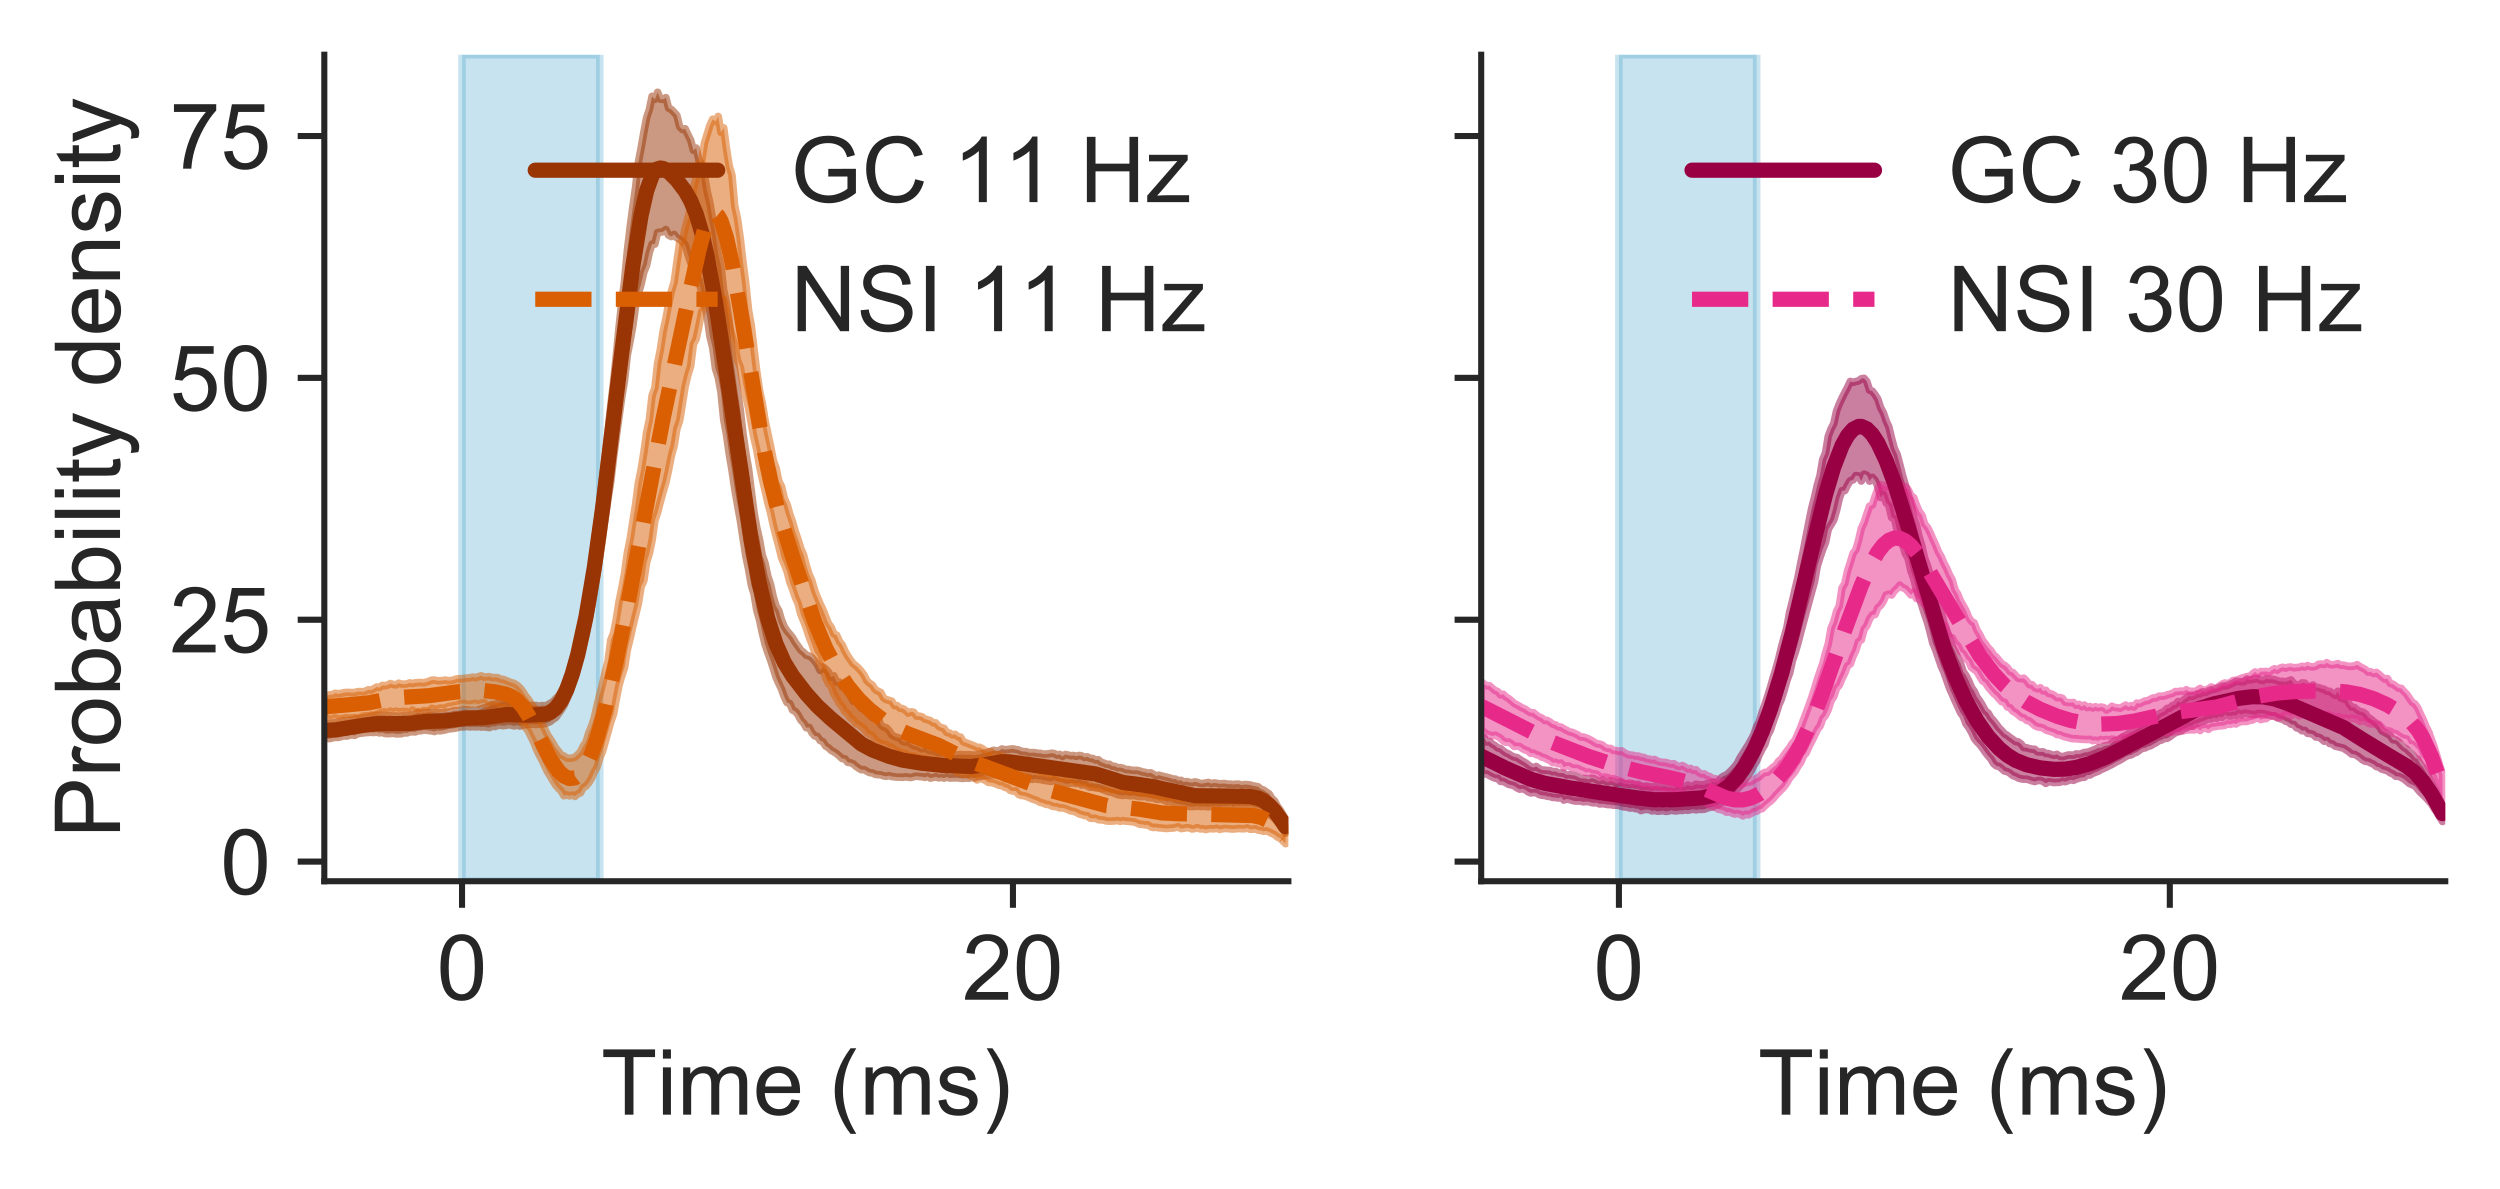 <?xml version="1.0" encoding="utf-8" standalone="no"?>
<!DOCTYPE svg PUBLIC "-//W3C//DTD SVG 1.1//EN"
  "http://www.w3.org/Graphics/SVG/1.1/DTD/svg11.dtd">
<!-- Created with matplotlib (https://matplotlib.org/) -->
<svg height="156.356pt" version="1.1" viewBox="0 0 328.861 156.356" width="328.861pt" xmlns="http://www.w3.org/2000/svg" xmlns:xlink="http://www.w3.org/1999/xlink">
 <defs>
  <style type="text/css">
*{stroke-linecap:butt;stroke-linejoin:round;}
  </style>
 </defs>
 <g id="figure_1">
  <g id="patch_1">
   <path d="M 0 156.356 
L 328.861 156.356 
L 328.861 0 
L 0 0 
z
" style="fill:none;"/>
  </g>
  <g id="axes_1">
   <g id="patch_2">
    <path d="M 42.661 115.92 
L 169.479 115.92 
L 169.479 7.2 
L 42.661 7.2 
z
" style="fill:none;"/>
   </g>
   <g id="patch_3">
    <path clip-path="url(#p089aeaa66f)" d="M 60.778 115.92 
L 60.778 7.2 
L 78.895 7.2 
L 78.895 115.92 
z
" style="fill:#43a2ca;opacity:0.3;stroke:#43a2ca;stroke-linejoin:miter;"/>
   </g>
   <g id="matplotlib.axis_1">
    <g id="xtick_1">
     <g id="line2d_1">
      <defs>
       <path d="M 0 0 
L 0 3.5 
" id="m0b7e5fbea2" style="stroke:#262626;stroke-width:0.8;"/>
      </defs>
      <g>
       <use style="fill:#262626;stroke:#262626;stroke-width:0.8;" x="60.778" xlink:href="#m0b7e5fbea2" y="115.92"/>
      </g>
     </g>
     <g id="text_1">
      <!-- 0 -->
      <defs>
       <path d="M 4.156 35.297 
Q 4.156 48 6.766 55.734 
Q 9.375 63.484 14.516 67.672 
Q 19.672 71.875 27.484 71.875 
Q 33.25 71.875 37.594 69.547 
Q 41.938 67.234 44.766 62.859 
Q 47.609 58.5 49.219 52.219 
Q 50.828 45.953 50.828 35.297 
Q 50.828 22.703 48.234 14.969 
Q 45.656 7.234 40.5 3 
Q 35.359 -1.219 27.484 -1.219 
Q 17.141 -1.219 11.234 6.203 
Q 4.156 15.141 4.156 35.297 
z
M 13.188 35.297 
Q 13.188 17.672 17.312 11.828 
Q 21.438 6 27.484 6 
Q 33.547 6 37.672 11.859 
Q 41.797 17.719 41.797 35.297 
Q 41.797 52.984 37.672 58.781 
Q 33.547 64.594 27.391 64.594 
Q 21.344 64.594 17.719 59.469 
Q 13.188 52.938 13.188 35.297 
z
" id="ArialMT-48"/>
      </defs>
      <g style="fill:#262626;" transform="translate(57.442 131.509)scale(0.12 -0.12)">
       <use xlink:href="#ArialMT-48"/>
      </g>
     </g>
    </g>
    <g id="xtick_2">
     <g id="line2d_2">
      <g>
       <use style="fill:#262626;stroke:#262626;stroke-width:0.8;" x="133.246" xlink:href="#m0b7e5fbea2" y="115.92"/>
      </g>
     </g>
     <g id="text_2">
      <!-- 20 -->
      <defs>
       <path d="M 50.344 8.453 
L 50.344 0 
L 3.031 0 
Q 2.938 3.172 4.047 6.109 
Q 5.859 10.938 9.828 15.625 
Q 13.812 20.312 21.344 26.469 
Q 33.016 36.031 37.109 41.625 
Q 41.219 47.219 41.219 52.203 
Q 41.219 57.422 37.469 61 
Q 33.734 64.594 27.734 64.594 
Q 21.391 64.594 17.578 60.781 
Q 13.766 56.984 13.719 50.25 
L 4.688 51.172 
Q 5.609 61.281 11.656 66.578 
Q 17.719 71.875 27.938 71.875 
Q 38.234 71.875 44.234 66.156 
Q 50.25 60.453 50.25 52 
Q 50.25 47.703 48.484 43.547 
Q 46.734 39.406 42.656 34.812 
Q 38.578 30.219 29.109 22.219 
Q 21.188 15.578 18.938 13.203 
Q 16.703 10.844 15.234 8.453 
z
" id="ArialMT-50"/>
      </defs>
      <g style="fill:#262626;" transform="translate(126.573 131.509)scale(0.12 -0.12)">
       <use xlink:href="#ArialMT-50"/>
       <use x="55.615" xlink:href="#ArialMT-48"/>
      </g>
     </g>
    </g>
    <g id="text_3">
     <!-- Time (ms) -->
     <defs>
      <path d="M 25.922 0 
L 25.922 63.141 
L 2.344 63.141 
L 2.344 71.578 
L 59.078 71.578 
L 59.078 63.141 
L 35.406 63.141 
L 35.406 0 
z
" id="ArialMT-84"/>
      <path d="M 6.641 61.469 
L 6.641 71.578 
L 15.438 71.578 
L 15.438 61.469 
z
M 6.641 0 
L 6.641 51.859 
L 15.438 51.859 
L 15.438 0 
z
" id="ArialMT-105"/>
      <path d="M 6.594 0 
L 6.594 51.859 
L 14.453 51.859 
L 14.453 44.578 
Q 16.891 48.391 20.938 50.703 
Q 25 53.031 30.172 53.031 
Q 35.938 53.031 39.625 50.641 
Q 43.312 48.25 44.828 43.953 
Q 50.984 53.031 60.844 53.031 
Q 68.562 53.031 72.703 48.75 
Q 76.859 44.484 76.859 35.594 
L 76.859 0 
L 68.109 0 
L 68.109 32.672 
Q 68.109 37.938 67.25 40.25 
Q 66.406 42.578 64.156 43.984 
Q 61.922 45.406 58.891 45.406 
Q 53.422 45.406 49.797 41.766 
Q 46.188 38.141 46.188 30.125 
L 46.188 0 
L 37.406 0 
L 37.406 33.688 
Q 37.406 39.547 35.25 42.469 
Q 33.109 45.406 28.219 45.406 
Q 24.516 45.406 21.359 43.453 
Q 18.219 41.5 16.797 37.734 
Q 15.375 33.984 15.375 26.906 
L 15.375 0 
z
" id="ArialMT-109"/>
      <path d="M 42.094 16.703 
L 51.172 15.578 
Q 49.031 7.625 43.219 3.219 
Q 37.406 -1.172 28.375 -1.172 
Q 17 -1.172 10.328 5.828 
Q 3.656 12.844 3.656 25.484 
Q 3.656 38.578 10.391 45.797 
Q 17.141 53.031 27.875 53.031 
Q 38.281 53.031 44.875 45.953 
Q 51.469 38.875 51.469 26.031 
Q 51.469 25.25 51.422 23.688 
L 12.75 23.688 
Q 13.234 15.141 17.578 10.594 
Q 21.922 6.062 28.422 6.062 
Q 33.25 6.062 36.672 8.594 
Q 40.094 11.141 42.094 16.703 
z
M 13.234 30.906 
L 42.188 30.906 
Q 41.609 37.453 38.875 40.719 
Q 34.672 45.797 27.984 45.797 
Q 21.922 45.797 17.797 41.75 
Q 13.672 37.703 13.234 30.906 
z
" id="ArialMT-101"/>
      <path id="ArialMT-32"/>
      <path d="M 23.391 -21.047 
Q 16.109 -11.859 11.078 0.438 
Q 6.062 12.75 6.062 25.922 
Q 6.062 37.547 9.812 48.188 
Q 14.203 60.547 23.391 72.797 
L 29.688 72.797 
Q 23.781 62.641 21.875 58.297 
Q 18.891 51.562 17.188 44.234 
Q 15.094 35.109 15.094 25.875 
Q 15.094 2.391 29.688 -21.047 
z
" id="ArialMT-40"/>
      <path d="M 3.078 15.484 
L 11.766 16.844 
Q 12.5 11.625 15.844 8.844 
Q 19.188 6.062 25.203 6.062 
Q 31.25 6.062 34.172 8.516 
Q 37.109 10.984 37.109 14.312 
Q 37.109 17.281 34.516 19 
Q 32.719 20.172 25.531 21.969 
Q 15.875 24.422 12.141 26.203 
Q 8.406 27.984 6.469 31.125 
Q 4.547 34.281 4.547 38.094 
Q 4.547 41.547 6.125 44.5 
Q 7.719 47.469 10.453 49.422 
Q 12.5 50.922 16.031 51.969 
Q 19.578 53.031 23.641 53.031 
Q 29.734 53.031 34.344 51.266 
Q 38.969 49.516 41.156 46.5 
Q 43.359 43.5 44.188 38.484 
L 35.594 37.312 
Q 35.016 41.312 32.203 43.547 
Q 29.391 45.797 24.266 45.797 
Q 18.219 45.797 15.625 43.797 
Q 13.031 41.797 13.031 39.109 
Q 13.031 37.406 14.109 36.031 
Q 15.188 34.625 17.484 33.688 
Q 18.797 33.203 25.25 31.453 
Q 34.578 28.953 38.25 27.359 
Q 41.938 25.781 44.031 22.75 
Q 46.141 19.734 46.141 15.234 
Q 46.141 10.844 43.578 6.953 
Q 41.016 3.078 36.172 0.953 
Q 31.344 -1.172 25.25 -1.172 
Q 15.141 -1.172 9.844 3.031 
Q 4.547 7.234 3.078 15.484 
z
" id="ArialMT-115"/>
      <path d="M 12.359 -21.047 
L 6.062 -21.047 
Q 20.656 2.391 20.656 25.875 
Q 20.656 35.062 18.562 44.094 
Q 16.891 51.422 13.922 58.156 
Q 12.016 62.547 6.062 72.797 
L 12.359 72.797 
Q 21.531 60.547 25.922 48.188 
Q 29.688 37.547 29.688 25.922 
Q 29.688 12.75 24.625 0.438 
Q 19.578 -11.859 12.359 -21.047 
z
" id="ArialMT-41"/>
     </defs>
     <g style="fill:#262626;" transform="translate(79.081 146.63)scale(0.12 -0.12)">
      <use xlink:href="#ArialMT-84"/>
      <use x="61.037" xlink:href="#ArialMT-105"/>
      <use x="83.254" xlink:href="#ArialMT-109"/>
      <use x="166.555" xlink:href="#ArialMT-101"/>
      <use x="222.17" xlink:href="#ArialMT-32"/>
      <use x="249.953" xlink:href="#ArialMT-40"/>
      <use x="283.254" xlink:href="#ArialMT-109"/>
      <use x="366.555" xlink:href="#ArialMT-115"/>
      <use x="416.555" xlink:href="#ArialMT-41"/>
     </g>
    </g>
   </g>
   <g id="matplotlib.axis_2">
    <g id="ytick_1">
     <g id="line2d_3">
      <defs>
       <path d="M 0 0 
L -3.5 0 
" id="m58b359c0ac" style="stroke:#262626;stroke-width:0.8;"/>
      </defs>
      <g>
       <use style="fill:#262626;stroke:#262626;stroke-width:0.8;" x="42.661" xlink:href="#m58b359c0ac" y="113.339"/>
      </g>
     </g>
     <g id="text_4">
      <!-- 0 -->
      <g style="fill:#262626;" transform="translate(28.988 117.633)scale(0.12 -0.12)">
       <use xlink:href="#ArialMT-48"/>
      </g>
     </g>
    </g>
    <g id="ytick_2">
     <g id="line2d_4">
      <g>
       <use style="fill:#262626;stroke:#262626;stroke-width:0.8;" x="42.661" xlink:href="#m58b359c0ac" y="81.523"/>
      </g>
     </g>
     <g id="text_5">
      <!-- 25 -->
      <defs>
       <path d="M 4.156 18.75 
L 13.375 19.531 
Q 14.406 12.797 18.141 9.391 
Q 21.875 6 27.156 6 
Q 33.5 6 37.891 10.781 
Q 42.281 15.578 42.281 23.484 
Q 42.281 31 38.062 35.344 
Q 33.844 39.703 27 39.703 
Q 22.75 39.703 19.328 37.766 
Q 15.922 35.844 13.969 32.766 
L 5.719 33.844 
L 12.641 70.609 
L 48.25 70.609 
L 48.25 62.203 
L 19.672 62.203 
L 15.828 42.969 
Q 22.266 47.469 29.344 47.469 
Q 38.719 47.469 45.156 40.969 
Q 51.609 34.469 51.609 24.266 
Q 51.609 14.547 45.953 7.469 
Q 39.062 -1.219 27.156 -1.219 
Q 17.391 -1.219 11.203 4.25 
Q 5.031 9.719 4.156 18.75 
z
" id="ArialMT-53"/>
      </defs>
      <g style="fill:#262626;" transform="translate(22.315 85.817)scale(0.12 -0.12)">
       <use xlink:href="#ArialMT-50"/>
       <use x="55.615" xlink:href="#ArialMT-53"/>
      </g>
     </g>
    </g>
    <g id="ytick_3">
     <g id="line2d_5">
      <g>
       <use style="fill:#262626;stroke:#262626;stroke-width:0.8;" x="42.661" xlink:href="#m58b359c0ac" y="49.707"/>
      </g>
     </g>
     <g id="text_6">
      <!-- 50 -->
      <g style="fill:#262626;" transform="translate(22.315 54.002)scale(0.12 -0.12)">
       <use xlink:href="#ArialMT-53"/>
       <use x="55.615" xlink:href="#ArialMT-48"/>
      </g>
     </g>
    </g>
    <g id="ytick_4">
     <g id="line2d_6">
      <g>
       <use style="fill:#262626;stroke:#262626;stroke-width:0.8;" x="42.661" xlink:href="#m58b359c0ac" y="17.891"/>
      </g>
     </g>
     <g id="text_7">
      <!-- 75 -->
      <defs>
       <path d="M 4.734 62.203 
L 4.734 70.656 
L 51.078 70.656 
L 51.078 63.812 
Q 44.234 56.547 37.516 44.484 
Q 30.812 32.422 27.156 19.672 
Q 24.516 10.688 23.781 0 
L 14.75 0 
Q 14.891 8.453 18.062 20.406 
Q 21.234 32.375 27.172 43.484 
Q 33.109 54.594 39.797 62.203 
z
" id="ArialMT-55"/>
      </defs>
      <g style="fill:#262626;" transform="translate(22.315 22.186)scale(0.12 -0.12)">
       <use xlink:href="#ArialMT-55"/>
       <use x="55.615" xlink:href="#ArialMT-53"/>
      </g>
     </g>
    </g>
    <g id="text_8">
     <!-- Probability density -->
     <defs>
      <path d="M 7.719 0 
L 7.719 71.578 
L 34.719 71.578 
Q 41.844 71.578 45.609 70.906 
Q 50.875 70.016 54.438 67.547 
Q 58.016 65.094 60.188 60.641 
Q 62.359 56.203 62.359 50.875 
Q 62.359 41.75 56.547 35.422 
Q 50.734 29.109 35.547 29.109 
L 17.188 29.109 
L 17.188 0 
z
M 17.188 37.547 
L 35.688 37.547 
Q 44.875 37.547 48.734 40.969 
Q 52.594 44.391 52.594 50.594 
Q 52.594 55.078 50.312 58.266 
Q 48.047 61.469 44.344 62.5 
Q 41.938 63.141 35.5 63.141 
L 17.188 63.141 
z
" id="ArialMT-80"/>
      <path d="M 6.5 0 
L 6.5 51.859 
L 14.406 51.859 
L 14.406 44 
Q 17.438 49.516 20 51.266 
Q 22.562 53.031 25.641 53.031 
Q 30.078 53.031 34.672 50.203 
L 31.641 42.047 
Q 28.422 43.953 25.203 43.953 
Q 22.312 43.953 20.016 42.219 
Q 17.719 40.484 16.75 37.406 
Q 15.281 32.719 15.281 27.156 
L 15.281 0 
z
" id="ArialMT-114"/>
      <path d="M 3.328 25.922 
Q 3.328 40.328 11.328 47.266 
Q 18.016 53.031 27.641 53.031 
Q 38.328 53.031 45.109 46.016 
Q 51.906 39.016 51.906 26.656 
Q 51.906 16.656 48.906 10.906 
Q 45.906 5.172 40.156 2 
Q 34.422 -1.172 27.641 -1.172 
Q 16.75 -1.172 10.031 5.812 
Q 3.328 12.797 3.328 25.922 
z
M 12.359 25.922 
Q 12.359 15.969 16.703 11.016 
Q 21.047 6.062 27.641 6.062 
Q 34.188 6.062 38.531 11.031 
Q 42.875 16.016 42.875 26.219 
Q 42.875 35.844 38.5 40.797 
Q 34.125 45.75 27.641 45.75 
Q 21.047 45.75 16.703 40.812 
Q 12.359 35.891 12.359 25.922 
z
" id="ArialMT-111"/>
      <path d="M 14.703 0 
L 6.547 0 
L 6.547 71.578 
L 15.328 71.578 
L 15.328 46.047 
Q 20.906 53.031 29.547 53.031 
Q 34.328 53.031 38.594 51.094 
Q 42.875 49.172 45.625 45.672 
Q 48.391 42.188 49.953 37.25 
Q 51.516 32.328 51.516 26.703 
Q 51.516 13.375 44.922 6.094 
Q 38.328 -1.172 29.109 -1.172 
Q 19.922 -1.172 14.703 6.5 
z
M 14.594 26.312 
Q 14.594 17 17.141 12.844 
Q 21.297 6.062 28.375 6.062 
Q 34.125 6.062 38.328 11.062 
Q 42.531 16.062 42.531 25.984 
Q 42.531 36.141 38.5 40.969 
Q 34.469 45.797 28.766 45.797 
Q 23 45.797 18.797 40.797 
Q 14.594 35.797 14.594 26.312 
z
" id="ArialMT-98"/>
      <path d="M 40.438 6.391 
Q 35.547 2.25 31.031 0.531 
Q 26.516 -1.172 21.344 -1.172 
Q 12.797 -1.172 8.203 3 
Q 3.609 7.172 3.609 13.672 
Q 3.609 17.484 5.344 20.625 
Q 7.078 23.781 9.891 25.688 
Q 12.703 27.594 16.219 28.562 
Q 18.797 29.25 24.031 29.891 
Q 34.672 31.156 39.703 32.906 
Q 39.75 34.719 39.75 35.203 
Q 39.75 40.578 37.25 42.781 
Q 33.891 45.75 27.25 45.75 
Q 21.047 45.75 18.094 43.578 
Q 15.141 41.406 13.719 35.891 
L 5.125 37.062 
Q 6.297 42.578 8.984 45.969 
Q 11.672 49.359 16.75 51.188 
Q 21.828 53.031 28.516 53.031 
Q 35.156 53.031 39.297 51.469 
Q 43.453 49.906 45.406 47.531 
Q 47.359 45.172 48.141 41.547 
Q 48.578 39.312 48.578 33.453 
L 48.578 21.734 
Q 48.578 9.469 49.141 6.219 
Q 49.703 2.984 51.375 0 
L 42.188 0 
Q 40.828 2.734 40.438 6.391 
z
M 39.703 26.031 
Q 34.906 24.078 25.344 22.703 
Q 19.922 21.922 17.672 20.938 
Q 15.438 19.969 14.203 18.094 
Q 12.984 16.219 12.984 13.922 
Q 12.984 10.406 15.641 8.062 
Q 18.312 5.719 23.438 5.719 
Q 28.516 5.719 32.469 7.938 
Q 36.422 10.156 38.281 14.016 
Q 39.703 17 39.703 22.797 
z
" id="ArialMT-97"/>
      <path d="M 6.391 0 
L 6.391 71.578 
L 15.188 71.578 
L 15.188 0 
z
" id="ArialMT-108"/>
      <path d="M 25.781 7.859 
L 27.047 0.094 
Q 23.344 -0.688 20.406 -0.688 
Q 15.625 -0.688 12.984 0.828 
Q 10.359 2.344 9.281 4.812 
Q 8.203 7.281 8.203 15.188 
L 8.203 45.016 
L 1.766 45.016 
L 1.766 51.859 
L 8.203 51.859 
L 8.203 64.703 
L 16.938 69.969 
L 16.938 51.859 
L 25.781 51.859 
L 25.781 45.016 
L 16.938 45.016 
L 16.938 14.703 
Q 16.938 10.938 17.406 9.859 
Q 17.875 8.797 18.922 8.156 
Q 19.969 7.516 21.922 7.516 
Q 23.391 7.516 25.781 7.859 
z
" id="ArialMT-116"/>
      <path d="M 6.203 -19.969 
L 5.219 -11.719 
Q 8.109 -12.5 10.25 -12.5 
Q 13.188 -12.5 14.938 -11.516 
Q 16.703 -10.547 17.828 -8.797 
Q 18.656 -7.469 20.516 -2.25 
Q 20.75 -1.516 21.297 -0.094 
L 1.609 51.859 
L 11.078 51.859 
L 21.875 21.828 
Q 23.969 16.109 25.641 9.812 
Q 27.156 15.875 29.25 21.625 
L 40.328 51.859 
L 49.125 51.859 
L 29.391 -0.875 
Q 26.219 -9.422 24.469 -12.641 
Q 22.125 -17 19.094 -19.016 
Q 16.062 -21.047 11.859 -21.047 
Q 9.328 -21.047 6.203 -19.969 
z
" id="ArialMT-121"/>
      <path d="M 40.234 0 
L 40.234 6.547 
Q 35.297 -1.172 25.734 -1.172 
Q 19.531 -1.172 14.328 2.25 
Q 9.125 5.672 6.266 11.797 
Q 3.422 17.922 3.422 25.875 
Q 3.422 33.641 6 39.969 
Q 8.594 46.297 13.766 49.656 
Q 18.953 53.031 25.344 53.031 
Q 30.031 53.031 33.688 51.047 
Q 37.359 49.078 39.656 45.906 
L 39.656 71.578 
L 48.391 71.578 
L 48.391 0 
z
M 12.453 25.875 
Q 12.453 15.922 16.641 10.984 
Q 20.844 6.062 26.562 6.062 
Q 32.328 6.062 36.344 10.766 
Q 40.375 15.484 40.375 25.141 
Q 40.375 35.797 36.266 40.766 
Q 32.172 45.75 26.172 45.75 
Q 20.312 45.75 16.375 40.969 
Q 12.453 36.188 12.453 25.875 
z
" id="ArialMT-100"/>
      <path d="M 6.594 0 
L 6.594 51.859 
L 14.5 51.859 
L 14.5 44.484 
Q 20.219 53.031 31 53.031 
Q 35.688 53.031 39.625 51.344 
Q 43.562 49.656 45.516 46.922 
Q 47.469 44.188 48.25 40.438 
Q 48.734 37.984 48.734 31.891 
L 48.734 0 
L 39.938 0 
L 39.938 31.547 
Q 39.938 36.922 38.906 39.578 
Q 37.891 42.234 35.281 43.812 
Q 32.672 45.406 29.156 45.406 
Q 23.531 45.406 19.453 41.844 
Q 15.375 38.281 15.375 28.328 
L 15.375 0 
z
" id="ArialMT-110"/>
     </defs>
     <g style="fill:#262626;" transform="translate(15.789 110.249)rotate(-90)scale(0.12 -0.12)">
      <use xlink:href="#ArialMT-80"/>
      <use x="66.699" xlink:href="#ArialMT-114"/>
      <use x="100" xlink:href="#ArialMT-111"/>
      <use x="155.615" xlink:href="#ArialMT-98"/>
      <use x="211.23" xlink:href="#ArialMT-97"/>
      <use x="266.846" xlink:href="#ArialMT-98"/>
      <use x="322.461" xlink:href="#ArialMT-105"/>
      <use x="344.678" xlink:href="#ArialMT-108"/>
      <use x="366.895" xlink:href="#ArialMT-105"/>
      <use x="389.111" xlink:href="#ArialMT-116"/>
      <use x="416.895" xlink:href="#ArialMT-121"/>
      <use x="466.895" xlink:href="#ArialMT-32"/>
      <use x="494.678" xlink:href="#ArialMT-100"/>
      <use x="550.293" xlink:href="#ArialMT-101"/>
      <use x="605.908" xlink:href="#ArialMT-110"/>
      <use x="661.523" xlink:href="#ArialMT-115"/>
      <use x="711.523" xlink:href="#ArialMT-105"/>
      <use x="733.74" xlink:href="#ArialMT-116"/>
      <use x="761.523" xlink:href="#ArialMT-121"/>
     </g>
    </g>
   </g>
   <g id="PolyCollection_1">
    <defs>
     <path d="M 42.661 -61.309 
L 42.661 -59.272 
L 43.024 -59.223 
L 43.386 -59.191 
L 43.748 -59.295 
L 44.111 -59.369 
L 44.473 -59.347 
L 44.835 -59.44 
L 45.198 -59.565 
L 45.56 -59.522 
L 45.922 -59.612 
L 46.285 -59.695 
L 46.647 -59.619 
L 47.009 -59.808 
L 47.372 -59.912 
L 47.734 -59.928 
L 48.096 -59.992 
L 48.459 -60.003 
L 48.821 -60.033 
L 49.183 -59.997 
L 49.546 -60.058 
L 49.908 -59.947 
L 50.27 -60.017 
L 50.633 -59.866 
L 50.995 -59.843 
L 51.357 -59.863 
L 51.72 -59.894 
L 52.082 -59.823 
L 52.444 -59.824 
L 52.807 -59.839 
L 53.169 -59.961 
L 53.531 -59.94 
L 53.894 -60.076 
L 54.256 -60.101 
L 54.618 -60.072 
L 54.981 -60.223 
L 55.343 -60.221 
L 55.705 -60.326 
L 56.068 -60.301 
L 56.43 -60.247 
L 56.792 -60.21 
L 57.155 -60.128 
L 57.517 -60.274 
L 57.879 -60.219 
L 58.242 -60.278 
L 58.604 -60.35 
L 58.966 -60.461 
L 59.329 -60.506 
L 59.691 -60.543 
L 60.053 -60.604 
L 60.416 -60.72 
L 60.778 -60.737 
L 61.14 -60.757 
L 61.503 -60.796 
L 61.865 -60.732 
L 62.227 -60.772 
L 62.59 -60.736 
L 62.952 -60.785 
L 63.314 -60.708 
L 63.677 -60.762 
L 64.039 -60.687 
L 64.402 -60.646 
L 64.764 -60.85 
L 65.126 -60.783 
L 65.489 -60.943 
L 65.851 -60.934 
L 66.213 -60.9 
L 66.576 -60.937 
L 66.938 -61.042 
L 67.3 -60.948 
L 67.663 -60.866 
L 68.025 -60.985 
L 68.387 -60.843 
L 68.75 -60.972 
L 69.112 -61.028 
L 69.474 -61.039 
L 69.837 -61.095 
L 70.199 -61.076 
L 70.561 -61.04 
L 70.924 -61.105 
L 71.286 -61.118 
L 71.648 -61.134 
L 72.011 -61.283 
L 72.373 -61.423 
L 72.735 -61.73 
L 73.098 -61.963 
L 73.46 -62.455 
L 73.822 -62.956 
L 74.185 -63.527 
L 74.547 -64.359 
L 74.909 -65.197 
L 75.272 -66.229 
L 75.634 -67.35 
L 75.996 -68.539 
L 76.359 -69.908 
L 76.721 -71.417 
L 77.083 -72.812 
L 77.446 -74.751 
L 77.808 -76.521 
L 78.17 -78.553 
L 78.533 -80.846 
L 78.895 -83.134 
L 79.257 -85.554 
L 79.62 -88.269 
L 79.982 -90.771 
L 80.344 -93.016 
L 80.707 -96.162 
L 81.069 -98.921 
L 81.431 -101.57 
L 81.794 -104.172 
L 82.156 -106.328 
L 82.518 -109.647 
L 82.881 -111.475 
L 83.243 -113.471 
L 83.605 -116.092 
L 83.968 -117.702 
L 84.33 -118.964 
L 84.692 -120.562 
L 85.055 -121.444 
L 85.417 -123.166 
L 85.779 -124.261 
L 86.142 -124.244 
L 86.504 -125.774 
L 86.866 -125.815 
L 87.229 -125.878 
L 87.591 -126.164 
L 87.953 -125.417 
L 88.316 -125.237 
L 88.678 -125.527 
L 89.04 -125.067 
L 89.403 -124.88 
L 89.765 -124.578 
L 90.127 -124.146 
L 90.49 -122.916 
L 90.852 -121.799 
L 91.214 -121.266 
L 91.577 -119.78 
L 91.939 -119.507 
L 92.302 -117.781 
L 92.664 -116.562 
L 93.026 -114.696 
L 93.389 -112.091 
L 93.751 -110.621 
L 94.113 -107.874 
L 94.476 -106.727 
L 94.838 -104.772 
L 95.2 -101.169 
L 95.563 -99.191 
L 95.925 -96.645 
L 96.287 -94.526 
L 96.65 -92.046 
L 97.012 -89.982 
L 97.374 -87.958 
L 97.737 -85.606 
L 98.099 -83.234 
L 98.461 -81.526 
L 98.824 -79.434 
L 99.186 -78.229 
L 99.548 -76.099 
L 99.911 -74.815 
L 100.273 -73.123 
L 100.635 -71.621 
L 100.998 -70.519 
L 101.36 -69.547 
L 101.722 -68.434 
L 102.085 -67.268 
L 102.447 -66.463 
L 102.809 -65.688 
L 103.172 -64.672 
L 103.534 -63.936 
L 103.896 -63.81 
L 104.259 -62.951 
L 104.621 -62.773 
L 104.983 -62.326 
L 105.346 -61.629 
L 105.708 -61.253 
L 106.07 -60.623 
L 106.433 -60.684 
L 106.795 -59.988 
L 107.157 -59.555 
L 107.52 -59.492 
L 107.882 -58.948 
L 108.244 -58.798 
L 108.607 -58.217 
L 108.969 -58.005 
L 109.331 -57.656 
L 109.694 -57.457 
L 110.056 -57.213 
L 110.418 -56.909 
L 110.781 -56.567 
L 111.143 -56.54 
L 111.505 -56.08 
L 111.868 -56.028 
L 112.23 -55.877 
L 112.592 -55.552 
L 112.955 -55.302 
L 113.317 -55.1 
L 113.679 -55.116 
L 114.042 -54.899 
L 114.404 -54.718 
L 114.766 -54.684 
L 115.129 -54.493 
L 115.491 -54.453 
L 115.853 -54.428 
L 116.216 -54.298 
L 116.578 -54.24 
L 116.94 -54.328 
L 117.303 -54.208 
L 117.665 -54.167 
L 118.027 -54.123 
L 118.39 -54.13 
L 118.752 -54.1 
L 119.114 -54.174 
L 119.477 -54.108 
L 119.839 -54.081 
L 120.202 -54.19 
L 120.564 -54.26 
L 120.926 -54.197 
L 121.289 -54.185 
L 121.651 -54.096 
L 122.013 -54.22 
L 122.376 -54.001 
L 122.738 -54.081 
L 123.1 -54.172 
L 123.463 -54.038 
L 123.825 -54.096 
L 124.187 -53.999 
L 124.55 -54.147 
L 124.912 -54.003 
L 125.274 -54.026 
L 125.637 -54.037 
L 125.999 -54.03 
L 126.361 -53.981 
L 126.724 -53.961 
L 127.086 -54.011 
L 127.448 -53.973 
L 127.811 -54.094 
L 128.173 -54.003 
L 128.535 -54.169 
L 128.898 -54.182 
L 129.26 -54.275 
L 129.622 -54.405 
L 129.985 -54.31 
L 130.347 -54.396 
L 130.709 -54.442 
L 131.072 -54.532 
L 131.434 -54.629 
L 131.796 -54.423 
L 132.159 -54.539 
L 132.521 -54.479 
L 132.883 -54.392 
L 133.246 -54.341 
L 133.608 -54.382 
L 133.97 -54.169 
L 134.333 -54.194 
L 134.695 -54.003 
L 135.057 -54.104 
L 135.42 -54.025 
L 135.782 -53.822 
L 136.144 -53.932 
L 136.507 -53.828 
L 136.869 -53.836 
L 137.231 -53.709 
L 137.594 -53.674 
L 137.956 -53.613 
L 138.318 -53.563 
L 138.681 -53.736 
L 139.043 -53.57 
L 139.405 -53.51 
L 139.768 -53.411 
L 140.13 -53.291 
L 140.492 -53.235 
L 140.855 -53.361 
L 141.217 -53.346 
L 141.579 -53.27 
L 141.942 -53.368 
L 142.304 -53.077 
L 142.666 -53.178 
L 143.029 -52.947 
L 143.391 -52.774 
L 143.753 -52.83 
L 144.116 -52.704 
L 144.478 -52.728 
L 144.84 -52.589 
L 145.203 -52.441 
L 145.565 -52.294 
L 145.927 -52.177 
L 146.29 -52.117 
L 146.652 -51.968 
L 147.014 -51.825 
L 147.377 -51.758 
L 147.739 -51.718 
L 148.102 -51.782 
L 148.464 -51.701 
L 148.826 -51.68 
L 149.189 -51.734 
L 149.551 -51.61 
L 149.913 -51.576 
L 150.276 -51.55 
L 150.638 -51.594 
L 151 -51.435 
L 151.363 -51.395 
L 151.725 -51.383 
L 152.087 -51.212 
L 152.45 -51.21 
L 152.812 -51.209 
L 153.174 -51.058 
L 153.537 -50.911 
L 153.899 -50.962 
L 154.261 -50.796 
L 154.624 -50.68 
L 154.986 -50.578 
L 155.348 -50.537 
L 155.711 -50.472 
L 156.073 -50.4 
L 156.435 -50.272 
L 156.798 -50.256 
L 157.16 -50.27 
L 157.522 -50.312 
L 157.885 -50.261 
L 158.247 -50.278 
L 158.609 -50.276 
L 158.972 -50.22 
L 159.334 -50.279 
L 159.696 -50.289 
L 160.059 -50.293 
L 160.421 -50.251 
L 160.783 -50.315 
L 161.146 -50.329 
L 161.508 -50.349 
L 161.87 -50.408 
L 162.233 -50.207 
L 162.595 -50.405 
L 162.957 -50.317 
L 163.32 -50.378 
L 163.682 -50.336 
L 164.044 -50.33 
L 164.407 -50.36 
L 164.769 -50.305 
L 165.131 -50.168 
L 165.494 -50.144 
L 165.856 -49.993 
L 166.218 -49.705 
L 166.581 -49.497 
L 166.943 -49.247 
L 167.305 -48.969 
L 167.668 -48.677 
L 168.03 -48.26 
L 168.392 -47.737 
L 168.755 -47.252 
L 169.117 -46.774 
L 169.117 -48.56 
L 169.117 -48.56 
L 168.755 -49.207 
L 168.392 -49.809 
L 168.03 -50.303 
L 167.668 -50.996 
L 167.305 -51.341 
L 166.943 -51.927 
L 166.581 -52.162 
L 166.218 -52.433 
L 165.856 -52.552 
L 165.494 -52.864 
L 165.131 -52.932 
L 164.769 -52.994 
L 164.407 -53.105 
L 164.044 -53.142 
L 163.682 -53.152 
L 163.32 -53.081 
L 162.957 -53.207 
L 162.595 -53.207 
L 162.233 -53.161 
L 161.87 -53.213 
L 161.508 -53.196 
L 161.146 -53.282 
L 160.783 -53.281 
L 160.421 -53.237 
L 160.059 -53.327 
L 159.696 -53.367 
L 159.334 -53.266 
L 158.972 -53.434 
L 158.609 -53.367 
L 158.247 -53.298 
L 157.885 -53.293 
L 157.522 -53.438 
L 157.16 -53.508 
L 156.798 -53.384 
L 156.435 -53.46 
L 156.073 -53.551 
L 155.711 -53.479 
L 155.348 -53.708 
L 154.986 -53.66 
L 154.624 -53.868 
L 154.261 -53.877 
L 153.899 -54.011 
L 153.537 -54.109 
L 153.174 -54.197 
L 152.812 -54.281 
L 152.45 -54.388 
L 152.087 -54.264 
L 151.725 -54.506 
L 151.363 -54.702 
L 151 -54.642 
L 150.638 -54.762 
L 150.276 -54.811 
L 149.913 -54.942 
L 149.551 -55.023 
L 149.189 -55.016 
L 148.826 -55.041 
L 148.464 -55.13 
L 148.102 -55.117 
L 147.739 -55.298 
L 147.377 -55.381 
L 147.014 -55.366 
L 146.652 -55.55 
L 146.29 -55.573 
L 145.927 -55.825 
L 145.565 -55.822 
L 145.203 -55.973 
L 144.84 -56.098 
L 144.478 -56.42 
L 144.116 -56.38 
L 143.753 -56.585 
L 143.391 -56.597 
L 143.029 -56.802 
L 142.666 -56.718 
L 142.304 -56.918 
L 141.942 -56.982 
L 141.579 -56.868 
L 141.217 -56.981 
L 140.855 -56.942 
L 140.492 -57.035 
L 140.13 -57.108 
L 139.768 -56.847 
L 139.405 -57.124 
L 139.043 -57.03 
L 138.681 -57.236 
L 138.318 -57.275 
L 137.956 -57.206 
L 137.594 -57.161 
L 137.231 -57.159 
L 136.869 -57.26 
L 136.507 -57.26 
L 136.144 -57.342 
L 135.782 -57.362 
L 135.42 -57.321 
L 135.057 -57.469 
L 134.695 -57.485 
L 134.333 -57.534 
L 133.97 -57.705 
L 133.608 -57.763 
L 133.246 -57.857 
L 132.883 -57.813 
L 132.521 -57.759 
L 132.159 -57.74 
L 131.796 -57.833 
L 131.434 -57.607 
L 131.072 -57.564 
L 130.709 -57.66 
L 130.347 -57.517 
L 129.985 -57.411 
L 129.622 -57.292 
L 129.26 -57.249 
L 128.898 -57.121 
L 128.535 -57.076 
L 128.173 -57.014 
L 127.811 -57.049 
L 127.448 -57.093 
L 127.086 -57.055 
L 126.724 -57.086 
L 126.361 -57.107 
L 125.999 -57.086 
L 125.637 -57.002 
L 125.274 -57.172 
L 124.912 -57.192 
L 124.55 -57.179 
L 124.187 -57.333 
L 123.825 -57.381 
L 123.463 -57.299 
L 123.1 -57.423 
L 122.738 -57.626 
L 122.376 -57.595 
L 122.013 -57.716 
L 121.651 -58.041 
L 121.289 -57.839 
L 120.926 -58.019 
L 120.564 -58.202 
L 120.202 -58.252 
L 119.839 -58.471 
L 119.477 -58.836 
L 119.114 -58.73 
L 118.752 -58.841 
L 118.39 -59.232 
L 118.027 -59.352 
L 117.665 -59.466 
L 117.303 -59.698 
L 116.94 -60.264 
L 116.578 -60.623 
L 116.216 -60.727 
L 115.853 -60.994 
L 115.491 -61.975 
L 115.129 -61.885 
L 114.766 -61.956 
L 114.404 -62.348 
L 114.042 -62.818 
L 113.679 -63.054 
L 113.317 -63.187 
L 112.955 -63.63 
L 112.592 -64.55 
L 112.23 -64.102 
L 111.868 -64.799 
L 111.505 -65.366 
L 111.143 -65.998 
L 110.781 -66.028 
L 110.418 -66.648 
L 110.056 -66.626 
L 109.694 -67.453 
L 109.331 -67.266 
L 108.969 -67.982 
L 108.607 -68.347 
L 108.244 -68.616 
L 107.882 -68.169 
L 107.52 -68.918 
L 107.157 -69.416 
L 106.795 -69.845 
L 106.433 -70.072 
L 106.07 -70.165 
L 105.708 -70.542 
L 105.346 -70.819 
L 104.983 -71.345 
L 104.621 -71.848 
L 104.259 -72.473 
L 103.896 -72.929 
L 103.534 -73.353 
L 103.172 -73.916 
L 102.809 -74.774 
L 102.447 -76.017 
L 102.085 -76.629 
L 101.722 -77.818 
L 101.36 -79.48 
L 100.998 -80.564 
L 100.635 -82.273 
L 100.273 -83.319 
L 99.911 -85.381 
L 99.548 -86.949 
L 99.186 -88.952 
L 98.824 -91.784 
L 98.461 -94.743 
L 98.099 -96.806 
L 97.737 -99.308 
L 97.374 -102.485 
L 97.012 -104.84 
L 96.65 -107.591 
L 96.287 -110.232 
L 95.925 -114.049 
L 95.563 -116.524 
L 95.2 -118.175 
L 94.838 -121.4 
L 94.476 -122.909 
L 94.113 -125.707 
L 93.751 -127.479 
L 93.389 -129.615 
L 93.026 -131.17 
L 92.664 -133.305 
L 92.302 -134.759 
L 91.939 -135.278 
L 91.577 -136.879 
L 91.214 -136.585 
L 90.852 -137.919 
L 90.49 -138.654 
L 90.127 -139.416 
L 89.765 -139.319 
L 89.403 -139.688 
L 89.04 -141.172 
L 88.678 -141.58 
L 88.316 -141.955 
L 87.953 -142.134 
L 87.591 -143.512 
L 87.229 -143.283 
L 86.866 -143.317 
L 86.504 -144.214 
L 86.142 -143.286 
L 85.779 -143.687 
L 85.417 -141.936 
L 85.055 -140.846 
L 84.692 -138.932 
L 84.33 -136.874 
L 83.968 -134.942 
L 83.605 -131.676 
L 83.243 -129.109 
L 82.881 -126.378 
L 82.518 -123.289 
L 82.156 -119.39 
L 81.794 -116.623 
L 81.431 -113.282 
L 81.069 -109.548 
L 80.707 -106.027 
L 80.344 -102.985 
L 79.982 -99.625 
L 79.62 -96.311 
L 79.257 -93.45 
L 78.895 -90.133 
L 78.533 -87.498 
L 78.17 -84.819 
L 77.808 -81.949 
L 77.446 -79.41 
L 77.083 -77.423 
L 76.721 -75.445 
L 76.359 -73.428 
L 75.996 -71.933 
L 75.634 -70.374 
L 75.272 -69.323 
L 74.909 -67.965 
L 74.547 -66.84 
L 74.185 -66.069 
L 73.822 -65.333 
L 73.46 -64.799 
L 73.098 -64.435 
L 72.735 -64.049 
L 72.373 -63.834 
L 72.011 -63.614 
L 71.648 -63.487 
L 71.286 -63.551 
L 70.924 -63.442 
L 70.561 -63.548 
L 70.199 -63.524 
L 69.837 -63.585 
L 69.474 -63.507 
L 69.112 -63.708 
L 68.75 -63.565 
L 68.387 -63.797 
L 68.025 -63.766 
L 67.663 -63.786 
L 67.3 -63.97 
L 66.938 -63.886 
L 66.576 -64.078 
L 66.213 -64.037 
L 65.851 -63.982 
L 65.489 -63.834 
L 65.126 -63.675 
L 64.764 -63.691 
L 64.402 -63.468 
L 64.039 -63.301 
L 63.677 -63.23 
L 63.314 -63.105 
L 62.952 -62.983 
L 62.59 -62.851 
L 62.227 -62.906 
L 61.865 -62.899 
L 61.503 -62.977 
L 61.14 -62.993 
L 60.778 -62.948 
L 60.416 -62.835 
L 60.053 -62.878 
L 59.691 -62.863 
L 59.329 -62.735 
L 58.966 -62.675 
L 58.604 -62.687 
L 58.242 -62.613 
L 57.879 -62.614 
L 57.517 -62.544 
L 57.155 -62.653 
L 56.792 -62.616 
L 56.43 -62.669 
L 56.068 -62.582 
L 55.705 -62.606 
L 55.343 -62.485 
L 54.981 -62.624 
L 54.618 -62.454 
L 54.256 -62.305 
L 53.894 -62.258 
L 53.531 -62.212 
L 53.169 -62.278 
L 52.807 -62.192 
L 52.444 -62.138 
L 52.082 -62.192 
L 51.72 -62.155 
L 51.357 -62.241 
L 50.995 -62.136 
L 50.633 -62.247 
L 50.27 -62.241 
L 49.908 -62.27 
L 49.546 -62.261 
L 49.183 -62.196 
L 48.821 -62.148 
L 48.459 -62.027 
L 48.096 -61.952 
L 47.734 -61.906 
L 47.372 -61.815 
L 47.009 -61.819 
L 46.647 -61.735 
L 46.285 -61.662 
L 45.922 -61.609 
L 45.56 -61.5 
L 45.198 -61.559 
L 44.835 -61.435 
L 44.473 -61.364 
L 44.111 -61.32 
L 43.748 -61.258 
L 43.386 -61.241 
L 43.024 -61.204 
L 42.661 -61.309 
z
" id="m6139e709b4" style="stroke:#993404;stroke-opacity:0.5;"/>
    </defs>
    <g clip-path="url(#p089aeaa66f)">
     <use style="fill:#993404;fill-opacity:0.5;stroke:#993404;stroke-opacity:0.5;" x="0" xlink:href="#m6139e709b4" y="156.356"/>
    </g>
   </g>
   <g id="PolyCollection_2">
    <defs>
     <path d="M 42.661 -64.877 
L 42.661 -61.672 
L 43.024 -61.866 
L 43.386 -61.734 
L 43.748 -61.819 
L 44.111 -61.944 
L 44.473 -61.721 
L 44.835 -61.837 
L 45.198 -61.868 
L 45.56 -61.962 
L 45.922 -61.882 
L 46.285 -61.938 
L 46.647 -61.958 
L 47.009 -61.879 
L 47.372 -62.003 
L 47.734 -62.145 
L 48.096 -62.216 
L 48.459 -62.174 
L 48.821 -62.3 
L 49.183 -62.297 
L 49.546 -62.402 
L 49.908 -62.541 
L 50.27 -62.678 
L 50.633 -62.71 
L 50.995 -62.559 
L 51.357 -62.822 
L 51.72 -62.692 
L 52.082 -62.801 
L 52.444 -62.703 
L 52.807 -62.757 
L 53.169 -62.778 
L 53.531 -62.752 
L 53.894 -62.603 
L 54.256 -62.961 
L 54.618 -62.673 
L 54.981 -62.756 
L 55.343 -62.648 
L 55.705 -62.879 
L 56.068 -62.86 
L 56.43 -62.819 
L 56.792 -63.177 
L 57.155 -63.125 
L 57.517 -63.035 
L 57.879 -63.223 
L 58.242 -63.202 
L 58.604 -63.222 
L 58.966 -63.42 
L 59.329 -63.446 
L 59.691 -63.565 
L 60.053 -63.584 
L 60.416 -63.758 
L 60.778 -63.812 
L 61.14 -63.817 
L 61.503 -63.687 
L 61.865 -63.723 
L 62.227 -63.8 
L 62.59 -63.82 
L 62.952 -63.71 
L 63.314 -63.866 
L 63.677 -63.9 
L 64.039 -63.552 
L 64.402 -63.548 
L 64.764 -63.518 
L 65.126 -63.557 
L 65.489 -63.44 
L 65.851 -63.266 
L 66.213 -63.238 
L 66.576 -63.195 
L 66.938 -63.02 
L 67.3 -62.687 
L 67.663 -62.618 
L 68.025 -62.24 
L 68.387 -61.81 
L 68.75 -61.193 
L 69.112 -60.678 
L 69.474 -60.227 
L 69.837 -59.471 
L 70.199 -58.764 
L 70.561 -57.819 
L 70.924 -57.051 
L 71.286 -56.377 
L 71.648 -55.609 
L 72.011 -54.838 
L 72.373 -54.279 
L 72.735 -53.648 
L 73.098 -53.071 
L 73.46 -52.645 
L 73.822 -52.299 
L 74.185 -51.682 
L 74.547 -51.796 
L 74.909 -51.659 
L 75.272 -51.776 
L 75.634 -51.594 
L 75.996 -51.916 
L 76.359 -52.058 
L 76.721 -52.736 
L 77.083 -52.95 
L 77.446 -53.382 
L 77.808 -53.968 
L 78.17 -54.809 
L 78.533 -55.428 
L 78.895 -56.64 
L 79.257 -57.503 
L 79.62 -58.799 
L 79.982 -60.083 
L 80.344 -61.4 
L 80.707 -62.41 
L 81.069 -64.412 
L 81.431 -66.226 
L 81.794 -67.467 
L 82.156 -68.532 
L 82.518 -70.87 
L 82.881 -72.319 
L 83.243 -73.945 
L 83.605 -75.435 
L 83.968 -76.915 
L 84.33 -79.161 
L 84.692 -79.954 
L 85.055 -82.381 
L 85.417 -83.548 
L 85.779 -85.279 
L 86.142 -87.873 
L 86.504 -88.951 
L 86.866 -90.342 
L 87.229 -91.668 
L 87.591 -92.869 
L 87.953 -94.537 
L 88.316 -96.413 
L 88.678 -97.699 
L 89.04 -99.957 
L 89.403 -101.005 
L 89.765 -103.217 
L 90.127 -105.516 
L 90.49 -107.038 
L 90.852 -108.194 
L 91.214 -111.086 
L 91.577 -111.768 
L 91.939 -113.458 
L 92.302 -115.356 
L 92.664 -115.924 
L 93.026 -117.463 
L 93.389 -118.024 
L 93.751 -117.291 
L 94.113 -117.777 
L 94.476 -117.607 
L 94.838 -116.456 
L 95.2 -116.959 
L 95.563 -115.292 
L 95.925 -113.509 
L 96.287 -112.201 
L 96.65 -110.933 
L 97.012 -108.983 
L 97.374 -108.071 
L 97.737 -105.988 
L 98.099 -104.235 
L 98.461 -102.722 
L 98.824 -100.671 
L 99.186 -98.722 
L 99.548 -97.167 
L 99.911 -95.108 
L 100.273 -93.405 
L 100.635 -91.855 
L 100.998 -90.269 
L 101.36 -88.924 
L 101.722 -87.26 
L 102.085 -85.824 
L 102.447 -84.493 
L 102.809 -82.989 
L 103.172 -82.126 
L 103.534 -81.206 
L 103.896 -79.784 
L 104.259 -78.863 
L 104.621 -77.773 
L 104.983 -76.97 
L 105.346 -75.536 
L 105.708 -74.672 
L 106.07 -73.71 
L 106.433 -72.602 
L 106.795 -71.677 
L 107.157 -70.613 
L 107.52 -70.078 
L 107.882 -68.976 
L 108.244 -68.354 
L 108.607 -67.192 
L 108.969 -66.449 
L 109.331 -66.032 
L 109.694 -65.066 
L 110.056 -64.47 
L 110.418 -63.805 
L 110.781 -63.389 
L 111.143 -62.744 
L 111.505 -62.467 
L 111.868 -61.925 
L 112.23 -61.67 
L 112.592 -61.196 
L 112.955 -61.036 
L 113.317 -60.773 
L 113.679 -60.487 
L 114.042 -59.98 
L 114.404 -59.753 
L 114.766 -59.588 
L 115.129 -59.004 
L 115.491 -58.785 
L 115.853 -58.546 
L 116.216 -58.465 
L 116.578 -58.381 
L 116.94 -58.027 
L 117.303 -58.079 
L 117.665 -57.714 
L 118.027 -57.563 
L 118.39 -57.372 
L 118.752 -57.269 
L 119.114 -57.221 
L 119.477 -56.92 
L 119.839 -56.929 
L 120.202 -56.888 
L 120.564 -56.714 
L 120.926 -56.663 
L 121.289 -56.548 
L 121.651 -56.554 
L 122.013 -56.451 
L 122.376 -56.166 
L 122.738 -56.184 
L 123.1 -56.099 
L 123.463 -55.898 
L 123.825 -55.686 
L 124.187 -55.688 
L 124.55 -55.347 
L 124.912 -55.272 
L 125.274 -55.063 
L 125.637 -54.923 
L 125.999 -54.722 
L 126.361 -54.699 
L 126.724 -54.487 
L 127.086 -54.512 
L 127.448 -54.333 
L 127.811 -54.262 
L 128.173 -54.194 
L 128.535 -53.76 
L 128.898 -53.965 
L 129.26 -53.869 
L 129.622 -53.703 
L 129.985 -53.447 
L 130.347 -53.408 
L 130.709 -53.356 
L 131.072 -53.204 
L 131.434 -53.046 
L 131.796 -53.029 
L 132.159 -52.789 
L 132.521 -52.712 
L 132.883 -52.388 
L 133.246 -52.289 
L 133.608 -52.322 
L 133.97 -51.864 
L 134.333 -51.717 
L 134.695 -51.689 
L 135.057 -51.569 
L 135.42 -51.429 
L 135.782 -51.261 
L 136.144 -51.141 
L 136.507 -50.998 
L 136.869 -50.787 
L 137.231 -50.721 
L 137.594 -50.542 
L 137.956 -50.529 
L 138.318 -50.347 
L 138.681 -50.246 
L 139.043 -50.23 
L 139.405 -50.068 
L 139.768 -50.1 
L 140.13 -49.995 
L 140.492 -49.84 
L 140.855 -49.693 
L 141.217 -49.637 
L 141.579 -49.509 
L 141.942 -49.293 
L 142.304 -49.197 
L 142.666 -49.069 
L 143.029 -49.041 
L 143.391 -48.731 
L 143.753 -48.71 
L 144.116 -48.717 
L 144.478 -48.528 
L 144.84 -48.504 
L 145.203 -48.463 
L 145.565 -48.356 
L 145.927 -48.339 
L 146.29 -48.348 
L 146.652 -48.374 
L 147.014 -48.418 
L 147.377 -48.308 
L 147.739 -48.41 
L 148.102 -48.328 
L 148.464 -48.316 
L 148.826 -48.262 
L 149.189 -48.229 
L 149.551 -48.083 
L 149.913 -47.932 
L 150.276 -47.914 
L 150.638 -47.84 
L 151 -47.851 
L 151.363 -47.597 
L 151.725 -47.503 
L 152.087 -47.532 
L 152.45 -47.453 
L 152.812 -47.436 
L 153.174 -47.396 
L 153.537 -47.372 
L 153.899 -47.419 
L 154.261 -47.423 
L 154.624 -47.492 
L 154.986 -47.598 
L 155.348 -47.361 
L 155.711 -47.406 
L 156.073 -47.479 
L 156.435 -47.449 
L 156.798 -47.313 
L 157.16 -47.356 
L 157.522 -47.485 
L 157.885 -47.31 
L 158.247 -47.342 
L 158.609 -47.232 
L 158.972 -47.329 
L 159.334 -47.342 
L 159.696 -47.324 
L 160.059 -47.409 
L 160.421 -47.259 
L 160.783 -47.327 
L 161.146 -47.382 
L 161.508 -47.358 
L 161.87 -47.32 
L 162.233 -47.293 
L 162.595 -47.343 
L 162.957 -47.36 
L 163.32 -47.35 
L 163.682 -47.326 
L 164.044 -47.453 
L 164.407 -47.282 
L 164.769 -47.266 
L 165.131 -47.335 
L 165.494 -47.151 
L 165.856 -47.123 
L 166.218 -47 
L 166.581 -47.056 
L 166.943 -46.913 
L 167.305 -46.728 
L 167.668 -46.566 
L 168.03 -46.252 
L 168.392 -46.095 
L 168.755 -45.735 
L 169.117 -45.377 
L 169.117 -47.462 
L 169.117 -47.462 
L 168.755 -47.911 
L 168.392 -48.438 
L 168.03 -48.862 
L 167.668 -49.377 
L 167.305 -49.783 
L 166.943 -50.118 
L 166.581 -50.319 
L 166.218 -50.463 
L 165.856 -50.817 
L 165.494 -50.897 
L 165.131 -51.047 
L 164.769 -50.941 
L 164.407 -51.21 
L 164.044 -51.279 
L 163.682 -51.153 
L 163.32 -51.216 
L 162.957 -51.283 
L 162.595 -51.366 
L 162.233 -51.367 
L 161.87 -51.217 
L 161.508 -51.567 
L 161.146 -51.379 
L 160.783 -51.335 
L 160.421 -51.388 
L 160.059 -51.378 
L 159.696 -51.316 
L 159.334 -51.555 
L 158.972 -51.456 
L 158.609 -51.466 
L 158.247 -51.525 
L 157.885 -51.147 
L 157.522 -51.467 
L 157.16 -51.44 
L 156.798 -51.354 
L 156.435 -51.366 
L 156.073 -51.505 
L 155.711 -51.475 
L 155.348 -51.341 
L 154.986 -51.49 
L 154.624 -51.698 
L 154.261 -51.453 
L 153.899 -51.628 
L 153.537 -51.54 
L 153.174 -51.58 
L 152.812 -51.468 
L 152.45 -51.681 
L 152.087 -51.884 
L 151.725 -51.724 
L 151.363 -52.161 
L 151 -52.027 
L 150.638 -51.986 
L 150.276 -52.023 
L 149.913 -52.196 
L 149.551 -52.371 
L 149.189 -52.316 
L 148.826 -52.378 
L 148.464 -52.336 
L 148.102 -52.614 
L 147.739 -52.514 
L 147.377 -52.788 
L 147.014 -52.462 
L 146.652 -52.58 
L 146.29 -52.434 
L 145.927 -52.727 
L 145.565 -52.714 
L 145.203 -52.677 
L 144.84 -52.688 
L 144.478 -52.713 
L 144.116 -52.947 
L 143.753 -52.87 
L 143.391 -53.132 
L 143.029 -53.223 
L 142.666 -53.388 
L 142.304 -53.388 
L 141.942 -53.436 
L 141.579 -53.496 
L 141.217 -53.829 
L 140.855 -53.827 
L 140.492 -53.968 
L 140.13 -54.172 
L 139.768 -53.971 
L 139.405 -54.014 
L 139.043 -54.269 
L 138.681 -54.481 
L 138.318 -54.375 
L 137.956 -54.595 
L 137.594 -54.64 
L 137.231 -54.783 
L 136.869 -54.819 
L 136.507 -55.16 
L 136.144 -55.115 
L 135.782 -55.386 
L 135.42 -55.476 
L 135.057 -55.576 
L 134.695 -55.687 
L 134.333 -56.042 
L 133.97 -56.182 
L 133.608 -56.217 
L 133.246 -56.365 
L 132.883 -56.28 
L 132.521 -56.647 
L 132.159 -56.736 
L 131.796 -56.909 
L 131.434 -57.003 
L 131.072 -57.1 
L 130.709 -56.948 
L 130.347 -57.457 
L 129.985 -57.489 
L 129.622 -57.556 
L 129.26 -57.851 
L 128.898 -58.046 
L 128.535 -58.037 
L 128.173 -58.224 
L 127.811 -58.364 
L 127.448 -58.51 
L 127.086 -58.653 
L 126.724 -58.773 
L 126.361 -59.388 
L 125.999 -59.458 
L 125.637 -59.756 
L 125.274 -59.68 
L 124.912 -59.934 
L 124.55 -60.006 
L 124.187 -60.545 
L 123.825 -60.645 
L 123.463 -60.822 
L 123.1 -61.259 
L 122.738 -61.278 
L 122.376 -61.569 
L 122.013 -61.677 
L 121.651 -61.774 
L 121.289 -62.067 
L 120.926 -62.154 
L 120.564 -62.152 
L 120.202 -62.659 
L 119.839 -62.72 
L 119.477 -62.549 
L 119.114 -62.916 
L 118.752 -63.142 
L 118.39 -63.187 
L 118.027 -63.534 
L 117.665 -63.538 
L 117.303 -64.121 
L 116.94 -64.234 
L 116.578 -64.318 
L 116.216 -64.562 
L 115.853 -65.268 
L 115.491 -65.423 
L 115.129 -65.653 
L 114.766 -66.217 
L 114.404 -66.472 
L 114.042 -66.806 
L 113.679 -67.525 
L 113.317 -68.016 
L 112.955 -68.436 
L 112.592 -68.769 
L 112.23 -69.051 
L 111.868 -69.559 
L 111.505 -70.08 
L 111.143 -70.732 
L 110.781 -71.531 
L 110.418 -71.987 
L 110.056 -72.797 
L 109.694 -72.973 
L 109.331 -73.847 
L 108.969 -74.343 
L 108.607 -75.253 
L 108.244 -76.171 
L 107.882 -76.927 
L 107.52 -77.775 
L 107.157 -78.704 
L 106.795 -79.971 
L 106.433 -80.82 
L 106.07 -81.925 
L 105.708 -83.35 
L 105.346 -84.19 
L 104.983 -85.391 
L 104.621 -86.397 
L 104.259 -87.698 
L 103.896 -88.714 
L 103.534 -90.005 
L 103.172 -90.8 
L 102.809 -92.36 
L 102.447 -93.066 
L 102.085 -94.802 
L 101.722 -95.81 
L 101.36 -97.683 
L 100.998 -99.36 
L 100.635 -101.082 
L 100.273 -103.351 
L 99.911 -105.005 
L 99.548 -107.492 
L 99.186 -110.403 
L 98.824 -113.543 
L 98.461 -115.594 
L 98.099 -119.064 
L 97.737 -121.847 
L 97.374 -125.02 
L 97.012 -127.573 
L 96.65 -129.277 
L 96.287 -133.289 
L 95.925 -134.543 
L 95.563 -136.788 
L 95.2 -139.529 
L 94.838 -138.943 
L 94.476 -141.042 
L 94.113 -140.375 
L 93.751 -140.672 
L 93.389 -139.868 
L 93.026 -138.71 
L 92.664 -137.528 
L 92.302 -135.212 
L 91.939 -134.908 
L 91.577 -132.954 
L 91.214 -131.559 
L 90.852 -129.089 
L 90.49 -127.649 
L 90.127 -126.365 
L 89.765 -124.606 
L 89.403 -124.42 
L 89.04 -121.872 
L 88.678 -119.246 
L 88.316 -118.022 
L 87.953 -116.388 
L 87.591 -114.421 
L 87.229 -112.755 
L 86.866 -110.366 
L 86.504 -108.537 
L 86.142 -105.321 
L 85.779 -104.322 
L 85.417 -101.153 
L 85.055 -99.446 
L 84.692 -96.797 
L 84.33 -94.567 
L 83.968 -92.785 
L 83.605 -89.994 
L 83.243 -87.695 
L 82.881 -85.375 
L 82.518 -83.589 
L 82.156 -80.965 
L 81.794 -78.952 
L 81.431 -77.215 
L 81.069 -74.887 
L 80.707 -73.07 
L 80.344 -72.159 
L 79.982 -69.381 
L 79.62 -67.976 
L 79.257 -66.382 
L 78.895 -65.015 
L 78.533 -63.512 
L 78.17 -61.908 
L 77.808 -60.802 
L 77.446 -59.925 
L 77.083 -58.734 
L 76.721 -58.213 
L 76.359 -57.456 
L 75.996 -57.083 
L 75.634 -56.753 
L 75.272 -56.645 
L 74.909 -56.609 
L 74.547 -56.643 
L 74.185 -56.913 
L 73.822 -57.037 
L 73.46 -57.548 
L 73.098 -57.963 
L 72.735 -58.594 
L 72.373 -59.163 
L 72.011 -59.712 
L 71.648 -60.498 
L 71.286 -61.095 
L 70.924 -61.959 
L 70.561 -62.479 
L 70.199 -63.286 
L 69.837 -63.838 
L 69.474 -64.397 
L 69.112 -64.834 
L 68.75 -65.415 
L 68.387 -65.871 
L 68.025 -66.209 
L 67.663 -66.444 
L 67.3 -66.557 
L 66.938 -66.681 
L 66.576 -66.837 
L 66.213 -66.977 
L 65.851 -67.015 
L 65.489 -67.21 
L 65.126 -67.232 
L 64.764 -67.217 
L 64.402 -67.35 
L 64.039 -67.323 
L 63.677 -67.291 
L 63.314 -67.457 
L 62.952 -67.36 
L 62.59 -67.198 
L 62.227 -67.298 
L 61.865 -67.206 
L 61.503 -67.163 
L 61.14 -67.135 
L 60.778 -67.073 
L 60.416 -67.076 
L 60.053 -67.053 
L 59.691 -66.913 
L 59.329 -66.843 
L 58.966 -66.812 
L 58.604 -66.897 
L 58.242 -66.839 
L 57.879 -66.805 
L 57.517 -66.811 
L 57.155 -66.899 
L 56.792 -66.885 
L 56.43 -66.736 
L 56.068 -66.629 
L 55.705 -66.534 
L 55.343 -66.587 
L 54.981 -66.561 
L 54.618 -66.54 
L 54.256 -66.432 
L 53.894 -66.533 
L 53.531 -66.389 
L 53.169 -66.36 
L 52.807 -66.371 
L 52.444 -66.485 
L 52.082 -66.265 
L 51.72 -66.314 
L 51.357 -66.441 
L 50.995 -66.238 
L 50.633 -66.164 
L 50.27 -66.189 
L 49.908 -65.912 
L 49.546 -65.979 
L 49.183 -65.765 
L 48.821 -65.57 
L 48.459 -65.623 
L 48.096 -65.45 
L 47.734 -65.349 
L 47.372 -65.391 
L 47.009 -65.365 
L 46.647 -65.257 
L 46.285 -65.252 
L 45.922 -65.27 
L 45.56 -65.271 
L 45.198 -65.232 
L 44.835 -65.146 
L 44.473 -65.071 
L 44.111 -65.16 
L 43.748 -64.986 
L 43.386 -64.951 
L 43.024 -64.853 
L 42.661 -64.877 
z
" id="m3c7d1b1c1f" style="stroke:#d95f02;stroke-opacity:0.5;"/>
    </defs>
    <g clip-path="url(#p089aeaa66f)">
     <use style="fill:#d95f02;fill-opacity:0.5;stroke:#d95f02;stroke-opacity:0.5;" x="0" xlink:href="#m3c7d1b1c1f" y="156.356"/>
    </g>
   </g>
   <g id="line2d_7">
    <path clip-path="url(#p089aeaa66f)" d="M 42.661 96.071 
L 44.111 96.014 
L 48.096 95.362 
L 49.546 95.208 
L 53.894 95.16 
L 56.068 94.905 
L 58.604 94.827 
L 61.503 94.462 
L 63.677 94.408 
L 66.576 93.99 
L 69.474 94.075 
L 71.648 93.98 
L 72.373 93.724 
L 73.098 93.164 
L 73.822 92.189 
L 74.547 90.716 
L 75.272 88.698 
L 75.996 86.121 
L 77.083 81.15 
L 78.17 74.72 
L 79.257 66.926 
L 81.431 49.186 
L 83.243 35.041 
L 84.33 28.324 
L 85.055 25.114 
L 85.779 23.101 
L 86.142 22.53 
L 86.504 22.211 
L 86.866 22.103 
L 87.229 22.161 
L 87.953 22.604 
L 89.04 23.685 
L 90.127 25.119 
L 90.852 26.4 
L 91.577 28.15 
L 92.302 30.576 
L 93.026 33.767 
L 94.113 39.738 
L 95.563 49.095 
L 98.824 71.127 
L 99.911 76.87 
L 100.998 81.379 
L 102.085 84.725 
L 103.172 87.152 
L 104.259 88.919 
L 106.07 91.274 
L 107.52 92.882 
L 109.331 94.558 
L 113.317 97.87 
L 114.766 98.652 
L 116.94 99.49 
L 118.752 99.997 
L 121.289 100.406 
L 124.187 100.705 
L 127.811 100.826 
L 129.26 100.647 
L 131.796 100.185 
L 132.883 100.22 
L 144.116 101.811 
L 147.739 102.934 
L 149.913 103.214 
L 151.725 103.494 
L 157.16 104.674 
L 161.508 104.715 
L 164.407 104.77 
L 165.494 104.994 
L 166.218 105.337 
L 166.943 105.892 
L 167.668 106.673 
L 168.755 108.19 
L 169.117 108.749 
L 169.117 108.749 
" style="fill:none;stroke:#993404;stroke-linecap:round;stroke-width:2;"/>
   </g>
   <g id="line2d_8">
    <path clip-path="url(#p089aeaa66f)" d="M 42.661 92.994 
L 48.459 92.463 
L 51.72 91.807 
L 56.43 91.514 
L 60.416 90.977 
L 63.314 90.808 
L 65.126 91.009 
L 66.576 91.321 
L 67.3 91.626 
L 68.025 92.146 
L 68.75 92.955 
L 69.474 94.071 
L 70.561 96.184 
L 72.373 99.815 
L 73.46 101.413 
L 74.185 102.093 
L 74.909 102.412 
L 75.634 102.323 
L 76.359 101.777 
L 77.083 100.734 
L 77.808 99.178 
L 78.533 97.122 
L 79.62 93.222 
L 81.069 86.914 
L 82.881 77.872 
L 87.229 55.051 
L 90.852 37.935 
L 91.939 32.914 
L 92.664 30.253 
L 93.389 28.557 
L 93.751 28.166 
L 94.113 28.113 
L 94.476 28.407 
L 94.838 29.043 
L 95.563 31.261 
L 96.287 34.515 
L 97.374 40.632 
L 100.273 58.037 
L 101.36 63.274 
L 102.447 67.479 
L 104.259 73.22 
L 107.157 81.748 
L 108.607 85.239 
L 110.056 88.014 
L 111.505 90.221 
L 112.955 91.979 
L 114.404 93.368 
L 116.216 94.784 
L 118.027 95.908 
L 119.477 96.554 
L 123.463 98.055 
L 127.448 100.046 
L 134.695 102.751 
L 137.231 103.722 
L 140.13 104.507 
L 145.565 105.974 
L 149.913 106.446 
L 152.812 106.931 
L 154.986 107.038 
L 164.769 107.28 
L 165.856 107.51 
L 166.943 108.016 
L 168.03 108.859 
L 169.117 109.976 
L 169.117 109.976 
" style="fill:none;stroke:#d95f02;stroke-dasharray:7.4,3.2;stroke-dashoffset:0;stroke-width:2;"/>
   </g>
   <g id="patch_4">
    <path d="M 42.661 115.92 
L 42.661 7.2 
" style="fill:none;stroke:#262626;stroke-linecap:square;stroke-linejoin:miter;stroke-width:0.8;"/>
   </g>
   <g id="patch_5">
    <path d="M 42.661 115.92 
L 169.479 115.92 
" style="fill:none;stroke:#262626;stroke-linecap:square;stroke-linejoin:miter;stroke-width:0.8;"/>
   </g>
   <g id="legend_1">
    <g id="line2d_9">
     <path d="M 70.408 22.389 
L 94.408 22.389 
" style="fill:none;stroke:#993404;stroke-linecap:round;stroke-width:2;"/>
    </g>
    <g id="line2d_10"/>
    <g id="text_9">
     <!-- GC 11 Hz -->
     <defs>
      <path d="M 41.219 28.078 
L 41.219 36.469 
L 71.531 36.531 
L 71.531 9.969 
Q 64.547 4.391 57.125 1.578 
Q 49.703 -1.219 41.891 -1.219 
Q 31.344 -1.219 22.719 3.297 
Q 14.109 7.812 9.719 16.359 
Q 5.328 24.906 5.328 35.453 
Q 5.328 45.906 9.688 54.953 
Q 14.062 64.016 22.266 68.406 
Q 30.469 72.797 41.156 72.797 
Q 48.922 72.797 55.188 70.281 
Q 61.469 67.781 65.031 63.281 
Q 68.609 58.797 70.453 51.562 
L 61.922 49.219 
Q 60.297 54.688 57.906 57.812 
Q 55.516 60.938 51.062 62.812 
Q 46.625 64.703 41.219 64.703 
Q 34.719 64.703 29.984 62.719 
Q 25.25 60.75 22.344 57.516 
Q 19.438 54.297 17.828 50.438 
Q 15.094 43.797 15.094 36.031 
Q 15.094 26.469 18.391 20.016 
Q 21.688 13.578 27.984 10.453 
Q 34.281 7.328 41.359 7.328 
Q 47.516 7.328 53.375 9.688 
Q 59.234 12.062 62.25 14.75 
L 62.25 28.078 
z
" id="ArialMT-71"/>
      <path d="M 58.797 25.094 
L 68.266 22.703 
Q 65.281 11.031 57.547 4.906 
Q 49.812 -1.219 38.625 -1.219 
Q 27.047 -1.219 19.797 3.484 
Q 12.547 8.203 8.766 17.141 
Q 4.984 26.078 4.984 36.328 
Q 4.984 47.516 9.25 55.828 
Q 13.531 64.156 21.406 68.469 
Q 29.297 72.797 38.766 72.797 
Q 49.516 72.797 56.828 67.328 
Q 64.156 61.859 67.047 51.953 
L 57.719 49.75 
Q 55.219 57.562 50.484 61.125 
Q 45.75 64.703 38.578 64.703 
Q 30.328 64.703 24.781 60.734 
Q 19.234 56.781 16.984 50.109 
Q 14.75 43.453 14.75 36.375 
Q 14.75 27.25 17.406 20.438 
Q 20.062 13.625 25.672 10.25 
Q 31.297 6.891 37.844 6.891 
Q 45.797 6.891 51.312 11.469 
Q 56.844 16.062 58.797 25.094 
z
" id="ArialMT-67"/>
      <path d="M 37.25 0 
L 28.469 0 
L 28.469 56 
Q 25.297 52.984 20.141 49.953 
Q 14.984 46.922 10.891 45.406 
L 10.891 53.906 
Q 18.266 57.375 23.781 62.297 
Q 29.297 67.234 31.594 71.875 
L 37.25 71.875 
z
" id="ArialMT-49"/>
      <path d="M 8.016 0 
L 8.016 71.578 
L 17.484 71.578 
L 17.484 42.188 
L 54.688 42.188 
L 54.688 71.578 
L 64.156 71.578 
L 64.156 0 
L 54.688 0 
L 54.688 33.734 
L 17.484 33.734 
L 17.484 0 
z
" id="ArialMT-72"/>
      <path d="M 1.953 0 
L 1.953 7.125 
L 34.969 45.016 
Q 29.344 44.734 25.047 44.734 
L 3.906 44.734 
L 3.906 51.859 
L 46.297 51.859 
L 46.297 46.047 
L 18.219 13.141 
L 12.797 7.125 
Q 18.703 7.562 23.875 7.562 
L 47.859 7.562 
L 47.859 0 
z
" id="ArialMT-122"/>
     </defs>
     <g style="fill:#262626;" transform="translate(104.008 26.589)scale(0.12 -0.12)">
      <use xlink:href="#ArialMT-71"/>
      <use x="77.783" xlink:href="#ArialMT-67"/>
      <use x="150" xlink:href="#ArialMT-32"/>
      <use x="177.783" xlink:href="#ArialMT-49"/>
      <use x="233.289" xlink:href="#ArialMT-49"/>
      <use x="288.904" xlink:href="#ArialMT-32"/>
      <use x="316.688" xlink:href="#ArialMT-72"/>
      <use x="388.904" xlink:href="#ArialMT-122"/>
     </g>
    </g>
    <g id="line2d_11">
     <path d="M 70.408 39.364 
L 94.408 39.364 
" style="fill:none;stroke:#d95f02;stroke-dasharray:7.4,3.2;stroke-dashoffset:0;stroke-width:2;"/>
    </g>
    <g id="line2d_12"/>
    <g id="text_10">
     <!-- NSI 11 Hz -->
     <defs>
      <path d="M 7.625 0 
L 7.625 71.578 
L 17.328 71.578 
L 54.938 15.375 
L 54.938 71.578 
L 64.016 71.578 
L 64.016 0 
L 54.297 0 
L 16.703 56.25 
L 16.703 0 
z
" id="ArialMT-78"/>
      <path d="M 4.5 23 
L 13.422 23.781 
Q 14.062 18.406 16.375 14.969 
Q 18.703 11.531 23.578 9.406 
Q 28.469 7.281 34.578 7.281 
Q 39.984 7.281 44.141 8.891 
Q 48.297 10.5 50.312 13.297 
Q 52.344 16.109 52.344 19.438 
Q 52.344 22.797 50.391 25.312 
Q 48.438 27.828 43.953 29.547 
Q 41.062 30.672 31.203 33.031 
Q 21.344 35.406 17.391 37.5 
Q 12.25 40.188 9.734 44.156 
Q 7.234 48.141 7.234 53.078 
Q 7.234 58.5 10.297 63.203 
Q 13.375 67.922 19.281 70.359 
Q 25.203 72.797 32.422 72.797 
Q 40.375 72.797 46.453 70.234 
Q 52.547 67.672 55.812 62.688 
Q 59.078 57.719 59.328 51.422 
L 50.25 50.734 
Q 49.516 57.516 45.281 60.984 
Q 41.062 64.453 32.812 64.453 
Q 24.219 64.453 20.281 61.297 
Q 16.359 58.156 16.359 53.719 
Q 16.359 49.859 19.141 47.359 
Q 21.875 44.875 33.422 42.266 
Q 44.969 39.656 49.266 37.703 
Q 55.516 34.812 58.484 30.391 
Q 61.469 25.984 61.469 20.219 
Q 61.469 14.5 58.203 9.438 
Q 54.938 4.391 48.797 1.578 
Q 42.672 -1.219 35.016 -1.219 
Q 25.297 -1.219 18.719 1.609 
Q 12.156 4.438 8.422 10.125 
Q 4.688 15.828 4.5 23 
z
" id="ArialMT-83"/>
      <path d="M 9.328 0 
L 9.328 71.578 
L 18.797 71.578 
L 18.797 0 
z
" id="ArialMT-73"/>
     </defs>
     <g style="fill:#262626;" transform="translate(104.008 43.564)scale(0.12 -0.12)">
      <use xlink:href="#ArialMT-78"/>
      <use x="72.217" xlink:href="#ArialMT-83"/>
      <use x="138.916" xlink:href="#ArialMT-73"/>
      <use x="166.699" xlink:href="#ArialMT-32"/>
      <use x="194.482" xlink:href="#ArialMT-49"/>
      <use x="249.988" xlink:href="#ArialMT-49"/>
      <use x="305.604" xlink:href="#ArialMT-32"/>
      <use x="333.387" xlink:href="#ArialMT-72"/>
      <use x="405.604" xlink:href="#ArialMT-122"/>
     </g>
    </g>
   </g>
  </g>
  <g id="axes_2">
   <g id="patch_6">
    <path d="M 194.843 115.92 
L 321.661 115.92 
L 321.661 7.2 
L 194.843 7.2 
z
" style="fill:none;"/>
   </g>
   <g id="patch_7">
    <path clip-path="url(#p3a4cd7f663)" d="M 212.96 115.92 
L 212.96 7.2 
L 231.077 7.2 
L 231.077 115.92 
z
" style="fill:#43a2ca;opacity:0.3;stroke:#43a2ca;stroke-linejoin:miter;"/>
   </g>
   <g id="matplotlib.axis_3">
    <g id="xtick_3">
     <g id="line2d_13">
      <g>
       <use style="fill:#262626;stroke:#262626;stroke-width:0.8;" x="212.96" xlink:href="#m0b7e5fbea2" y="115.92"/>
      </g>
     </g>
     <g id="text_11">
      <!-- 0 -->
      <g style="fill:#262626;" transform="translate(209.623 131.509)scale(0.12 -0.12)">
       <use xlink:href="#ArialMT-48"/>
      </g>
     </g>
    </g>
    <g id="xtick_4">
     <g id="line2d_14">
      <g>
       <use style="fill:#262626;stroke:#262626;stroke-width:0.8;" x="285.427" xlink:href="#m0b7e5fbea2" y="115.92"/>
      </g>
     </g>
     <g id="text_12">
      <!-- 20 -->
      <g style="fill:#262626;" transform="translate(278.754 131.509)scale(0.12 -0.12)">
       <use xlink:href="#ArialMT-50"/>
       <use x="55.615" xlink:href="#ArialMT-48"/>
      </g>
     </g>
    </g>
    <g id="text_13">
     <!-- Time (ms) -->
     <g style="fill:#262626;" transform="translate(231.262 146.63)scale(0.12 -0.12)">
      <use xlink:href="#ArialMT-84"/>
      <use x="61.037" xlink:href="#ArialMT-105"/>
      <use x="83.254" xlink:href="#ArialMT-109"/>
      <use x="166.555" xlink:href="#ArialMT-101"/>
      <use x="222.17" xlink:href="#ArialMT-32"/>
      <use x="249.953" xlink:href="#ArialMT-40"/>
      <use x="283.254" xlink:href="#ArialMT-109"/>
      <use x="366.555" xlink:href="#ArialMT-115"/>
      <use x="416.555" xlink:href="#ArialMT-41"/>
     </g>
    </g>
   </g>
   <g id="matplotlib.axis_4">
    <g id="ytick_5">
     <g id="line2d_15">
      <g>
       <use style="fill:#262626;stroke:#262626;stroke-width:0.8;" x="194.843" xlink:href="#m58b359c0ac" y="113.339"/>
      </g>
     </g>
    </g>
    <g id="ytick_6">
     <g id="line2d_16">
      <g>
       <use style="fill:#262626;stroke:#262626;stroke-width:0.8;" x="194.843" xlink:href="#m58b359c0ac" y="81.523"/>
      </g>
     </g>
    </g>
    <g id="ytick_7">
     <g id="line2d_17">
      <g>
       <use style="fill:#262626;stroke:#262626;stroke-width:0.8;" x="194.843" xlink:href="#m58b359c0ac" y="49.707"/>
      </g>
     </g>
    </g>
    <g id="ytick_8">
     <g id="line2d_18">
      <g>
       <use style="fill:#262626;stroke:#262626;stroke-width:0.8;" x="194.843" xlink:href="#m58b359c0ac" y="17.891"/>
      </g>
     </g>
    </g>
   </g>
   <g id="PolyCollection_3">
    <defs>
     <path d="M 194.843 -59.377 
L 194.843 -54.647 
L 195.205 -54.526 
L 195.568 -54.553 
L 195.93 -54.334 
L 196.292 -54.15 
L 196.655 -53.992 
L 197.017 -53.98 
L 197.379 -53.568 
L 197.742 -53.566 
L 198.104 -53.374 
L 198.466 -53.166 
L 198.829 -53.096 
L 199.191 -52.976 
L 199.553 -52.719 
L 199.916 -52.545 
L 200.278 -52.6 
L 200.64 -52.472 
L 201.003 -52.205 
L 201.365 -52.047 
L 201.727 -52.094 
L 202.09 -52.067 
L 202.452 -51.847 
L 202.814 -51.738 
L 203.177 -51.724 
L 203.539 -51.604 
L 203.902 -51.58 
L 204.264 -51.454 
L 204.626 -51.449 
L 204.989 -51.373 
L 205.351 -51.505 
L 205.713 -51.11 
L 206.076 -51.252 
L 206.438 -51.189 
L 206.8 -51.067 
L 207.163 -50.986 
L 207.525 -50.978 
L 207.887 -50.987 
L 208.25 -50.873 
L 208.612 -50.915 
L 208.974 -50.908 
L 209.337 -50.787 
L 209.699 -50.737 
L 210.061 -50.777 
L 210.424 -50.591 
L 210.786 -50.64 
L 211.148 -50.583 
L 211.511 -50.518 
L 211.873 -50.51 
L 212.235 -50.435 
L 212.598 -50.437 
L 212.96 -50.399 
L 213.322 -50.279 
L 213.685 -50.2 
L 214.047 -50.188 
L 214.409 -50.057 
L 214.772 -50.109 
L 215.134 -49.978 
L 215.496 -49.968 
L 215.859 -49.725 
L 216.221 -49.836 
L 216.583 -49.877 
L 216.946 -49.847 
L 217.308 -49.684 
L 217.67 -49.758 
L 218.033 -49.631 
L 218.395 -49.666 
L 218.757 -49.729 
L 219.12 -49.614 
L 219.482 -49.661 
L 219.844 -49.777 
L 220.207 -49.697 
L 220.569 -49.682 
L 220.931 -49.765 
L 221.294 -49.739 
L 221.656 -49.82 
L 222.018 -49.768 
L 222.381 -49.843 
L 222.743 -49.921 
L 223.105 -49.822 
L 223.468 -49.901 
L 223.83 -49.881 
L 224.192 -49.908 
L 224.555 -50.046 
L 224.917 -50.159 
L 225.279 -50.202 
L 225.642 -50.433 
L 226.004 -50.472 
L 226.366 -50.737 
L 226.729 -50.981 
L 227.091 -51.115 
L 227.453 -51.372 
L 227.816 -51.63 
L 228.178 -52.019 
L 228.54 -52.551 
L 228.903 -52.935 
L 229.265 -53.323 
L 229.627 -53.963 
L 229.99 -54.381 
L 230.352 -54.985 
L 230.714 -55.681 
L 231.077 -56.255 
L 231.439 -57.101 
L 231.802 -57.824 
L 232.164 -58.452 
L 232.526 -59.634 
L 232.889 -60.316 
L 233.251 -61.428 
L 233.613 -62.394 
L 233.976 -63.558 
L 234.338 -64.413 
L 234.7 -65.558 
L 235.063 -66.864 
L 235.425 -67.839 
L 235.787 -69.439 
L 236.15 -70.532 
L 236.512 -71.766 
L 236.874 -73.168 
L 237.237 -74.523 
L 237.599 -75.858 
L 237.961 -77.198 
L 238.324 -78.518 
L 238.686 -79.825 
L 239.048 -81.878 
L 239.411 -83.029 
L 239.773 -84.098 
L 240.135 -84.99 
L 240.498 -86.745 
L 240.86 -87.345 
L 241.222 -87.959 
L 241.585 -89.19 
L 241.947 -90.782 
L 242.309 -91.811 
L 242.672 -91.816 
L 243.034 -92.545 
L 243.396 -93.132 
L 243.759 -93.223 
L 244.121 -93.799 
L 244.483 -93.739 
L 244.846 -93.08 
L 245.208 -93.987 
L 245.57 -93.839 
L 245.933 -93.064 
L 246.295 -93.566 
L 246.657 -93.169 
L 247.02 -92.349 
L 247.382 -90.909 
L 247.744 -91.322 
L 248.107 -90.216 
L 248.469 -89.862 
L 248.831 -88.279 
L 249.194 -88.135 
L 249.556 -86.588 
L 249.918 -86.025 
L 250.281 -84.707 
L 250.643 -83.507 
L 251.005 -82.885 
L 251.368 -81.255 
L 251.73 -80.284 
L 252.092 -78.803 
L 252.455 -77.742 
L 252.817 -76.675 
L 253.179 -75.531 
L 253.542 -74.489 
L 253.904 -73.15 
L 254.266 -71.706 
L 254.629 -70.863 
L 254.991 -69.797 
L 255.353 -68.733 
L 255.716 -67.916 
L 256.078 -66.877 
L 256.44 -65.849 
L 256.803 -65.039 
L 257.165 -64.203 
L 257.527 -63.417 
L 257.89 -62.629 
L 258.252 -62.112 
L 258.614 -61.138 
L 258.977 -60.656 
L 259.339 -60.037 
L 259.702 -59.228 
L 260.064 -58.78 
L 260.426 -58.41 
L 260.789 -57.946 
L 261.151 -57.417 
L 261.513 -56.945 
L 261.876 -56.547 
L 262.238 -55.921 
L 262.6 -55.617 
L 262.963 -55.538 
L 263.325 -55.245 
L 263.687 -54.929 
L 264.05 -54.851 
L 264.412 -54.64 
L 264.774 -54.329 
L 265.137 -54.21 
L 265.499 -54.009 
L 265.861 -53.91 
L 266.224 -53.851 
L 266.586 -53.862 
L 266.948 -53.758 
L 267.311 -53.639 
L 267.673 -53.549 
L 268.035 -53.679 
L 268.398 -53.689 
L 268.76 -53.563 
L 269.122 -53.302 
L 269.485 -53.531 
L 269.847 -53.479 
L 270.209 -53.409 
L 270.572 -53.446 
L 270.934 -53.444 
L 271.296 -53.605 
L 271.659 -53.526 
L 272.021 -53.652 
L 272.383 -53.788 
L 272.746 -53.704 
L 273.108 -53.867 
L 273.47 -53.987 
L 273.833 -54.095 
L 274.195 -54.11 
L 274.557 -54.42 
L 274.92 -54.405 
L 275.282 -54.627 
L 275.644 -54.767 
L 276.007 -54.905 
L 276.369 -55.111 
L 276.731 -55.275 
L 277.094 -55.434 
L 277.456 -55.634 
L 277.818 -55.794 
L 278.181 -56.019 
L 278.543 -56.212 
L 278.905 -56.385 
L 279.268 -56.611 
L 279.63 -56.833 
L 279.992 -57 
L 280.355 -57.06 
L 280.717 -57.297 
L 281.079 -57.401 
L 281.442 -57.676 
L 281.804 -57.924 
L 282.166 -57.969 
L 282.529 -58.163 
L 282.891 -58.258 
L 283.253 -58.468 
L 283.616 -58.664 
L 283.978 -58.913 
L 284.34 -59.009 
L 284.703 -59.213 
L 285.065 -59.232 
L 285.427 -59.443 
L 285.79 -59.72 
L 286.152 -59.973 
L 286.514 -60.082 
L 286.877 -60.163 
L 287.239 -60.498 
L 287.602 -60.579 
L 287.964 -60.859 
L 288.326 -60.831 
L 288.689 -61.133 
L 289.051 -61.19 
L 289.413 -61.375 
L 289.776 -61.483 
L 290.138 -61.613 
L 290.5 -61.805 
L 290.863 -61.779 
L 291.225 -61.966 
L 291.587 -61.875 
L 291.95 -62.121 
L 292.312 -61.985 
L 292.674 -62.35 
L 293.037 -62.199 
L 293.399 -62.15 
L 293.761 -62.278 
L 294.124 -62.209 
L 294.486 -62.55 
L 294.848 -62.332 
L 295.211 -62.536 
L 295.573 -62.521 
L 295.935 -62.442 
L 296.298 -62.379 
L 296.66 -62.351 
L 297.022 -62.508 
L 297.385 -62.498 
L 297.747 -62.485 
L 298.109 -62.386 
L 298.472 -62.286 
L 298.834 -62.185 
L 299.196 -62.191 
L 299.559 -61.938 
L 299.921 -61.817 
L 300.283 -61.733 
L 300.646 -61.498 
L 301.008 -61.39 
L 301.37 -61.09 
L 301.733 -61.048 
L 302.095 -60.625 
L 302.457 -60.519 
L 302.82 -60.227 
L 303.182 -60.284 
L 303.544 -59.893 
L 303.907 -59.856 
L 304.269 -59.75 
L 304.631 -59.407 
L 304.994 -59.398 
L 305.356 -59.185 
L 305.718 -58.853 
L 306.081 -58.945 
L 306.443 -58.554 
L 306.805 -58.508 
L 307.168 -58.209 
L 307.53 -58.126 
L 307.892 -58.03 
L 308.255 -57.951 
L 308.617 -57.706 
L 308.979 -57.467 
L 309.342 -57.157 
L 309.704 -57.136 
L 310.066 -56.946 
L 310.429 -56.696 
L 310.791 -56.39 
L 311.153 -56.211 
L 311.516 -56.167 
L 311.878 -55.983 
L 312.24 -55.818 
L 312.603 -55.518 
L 312.965 -55.439 
L 313.327 -55.167 
L 313.69 -55.071 
L 314.052 -54.961 
L 314.414 -54.699 
L 314.777 -54.545 
L 315.139 -54.246 
L 315.502 -54.236 
L 315.864 -54.085 
L 316.226 -53.891 
L 316.589 -53.59 
L 316.951 -53.288 
L 317.313 -53.13 
L 317.676 -52.974 
L 318.038 -52.542 
L 318.4 -52.11 
L 318.763 -51.787 
L 319.125 -51.428 
L 319.487 -51.023 
L 319.85 -50.611 
L 320.212 -50.006 
L 320.574 -49.487 
L 320.937 -48.879 
L 321.299 -48.292 
L 321.299 -50.349 
L 321.299 -50.349 
L 320.937 -51.148 
L 320.574 -52.016 
L 320.212 -52.792 
L 319.85 -53.475 
L 319.487 -54.161 
L 319.125 -54.796 
L 318.763 -55.401 
L 318.4 -55.804 
L 318.038 -56.493 
L 317.676 -56.678 
L 317.313 -57.134 
L 316.951 -57.455 
L 316.589 -57.815 
L 316.226 -58.029 
L 315.864 -58.376 
L 315.502 -58.81 
L 315.139 -59.025 
L 314.777 -59.05 
L 314.414 -59.583 
L 314.052 -59.821 
L 313.69 -60.008 
L 313.327 -60.218 
L 312.965 -60.807 
L 312.603 -61.187 
L 312.24 -61.445 
L 311.878 -61.767 
L 311.516 -61.984 
L 311.153 -62.476 
L 310.791 -62.698 
L 310.429 -62.768 
L 310.066 -62.976 
L 309.704 -63.306 
L 309.342 -63.323 
L 308.979 -63.795 
L 308.617 -64.592 
L 308.255 -64.404 
L 307.892 -64.566 
L 307.53 -65.423 
L 307.168 -64.891 
L 306.805 -65.155 
L 306.443 -65.426 
L 306.081 -65.424 
L 305.718 -65.708 
L 305.356 -65.759 
L 304.994 -65.926 
L 304.631 -65.919 
L 304.269 -66.247 
L 303.907 -66.086 
L 303.544 -65.935 
L 303.182 -66.498 
L 302.82 -66.524 
L 302.457 -66.187 
L 302.095 -66.31 
L 301.733 -66.406 
L 301.37 -66.917 
L 301.008 -66.784 
L 300.646 -66.665 
L 300.283 -66.73 
L 299.921 -66.727 
L 299.559 -66.824 
L 299.196 -66.95 
L 298.834 -67.01 
L 298.472 -66.993 
L 298.109 -67.078 
L 297.747 -66.858 
L 297.385 -66.854 
L 297.022 -67.073 
L 296.66 -67.064 
L 296.298 -66.97 
L 295.935 -66.9 
L 295.573 -67.029 
L 295.211 -66.68 
L 294.848 -66.657 
L 294.486 -66.719 
L 294.124 -66.743 
L 293.761 -66.512 
L 293.399 -66.368 
L 293.037 -66.182 
L 292.674 -66.128 
L 292.312 -66.102 
L 291.95 -65.935 
L 291.587 -65.768 
L 291.225 -65.672 
L 290.863 -65.618 
L 290.5 -65.47 
L 290.138 -65.255 
L 289.776 -65.356 
L 289.413 -65.074 
L 289.051 -65.081 
L 288.689 -64.867 
L 288.326 -64.727 
L 287.964 -64.815 
L 287.602 -64.532 
L 287.239 -64.269 
L 286.877 -63.943 
L 286.514 -64.085 
L 286.152 -63.643 
L 285.79 -63.56 
L 285.427 -63.197 
L 285.065 -63.172 
L 284.703 -62.774 
L 284.34 -62.622 
L 283.978 -62.434 
L 283.616 -62.02 
L 283.253 -61.73 
L 282.891 -61.493 
L 282.529 -61.554 
L 282.166 -61.149 
L 281.804 -61.075 
L 281.442 -60.707 
L 281.079 -60.436 
L 280.717 -60.232 
L 280.355 -60.071 
L 279.992 -59.856 
L 279.63 -59.6 
L 279.268 -59.439 
L 278.905 -59.067 
L 278.543 -58.948 
L 278.181 -58.896 
L 277.818 -58.637 
L 277.456 -58.342 
L 277.094 -58.281 
L 276.731 -58.181 
L 276.369 -57.967 
L 276.007 -57.984 
L 275.644 -57.79 
L 275.282 -57.654 
L 274.92 -57.504 
L 274.557 -57.401 
L 274.195 -57.374 
L 273.833 -57.243 
L 273.47 -57.137 
L 273.108 -57.186 
L 272.746 -57.008 
L 272.383 -57.039 
L 272.021 -57.034 
L 271.659 -56.912 
L 271.296 -56.817 
L 270.934 -56.89 
L 270.572 -57.136 
L 270.209 -57 
L 269.847 -57.092 
L 269.485 -57.228 
L 269.122 -57.239 
L 268.76 -57.456 
L 268.398 -57.441 
L 268.035 -57.458 
L 267.673 -57.788 
L 267.311 -57.813 
L 266.948 -57.874 
L 266.586 -57.997 
L 266.224 -58.02 
L 265.861 -58.486 
L 265.499 -58.762 
L 265.137 -58.811 
L 264.774 -59.083 
L 264.412 -59.328 
L 264.05 -59.615 
L 263.687 -59.831 
L 263.325 -60.231 
L 262.963 -60.598 
L 262.6 -61.092 
L 262.238 -61.553 
L 261.876 -61.964 
L 261.513 -62.576 
L 261.151 -62.858 
L 260.789 -63.548 
L 260.426 -64.137 
L 260.064 -64.633 
L 259.702 -65.413 
L 259.339 -65.921 
L 258.977 -66.783 
L 258.614 -67.489 
L 258.252 -67.997 
L 257.89 -69.101 
L 257.527 -69.808 
L 257.165 -70.694 
L 256.803 -71.406 
L 256.44 -72.446 
L 256.078 -73.466 
L 255.716 -74.456 
L 255.353 -75.847 
L 254.991 -76.87 
L 254.629 -77.99 
L 254.266 -79.114 
L 253.904 -80.751 
L 253.542 -81.969 
L 253.179 -82.906 
L 252.817 -84.523 
L 252.455 -85.718 
L 252.092 -87.328 
L 251.73 -88.39 
L 251.368 -89.949 
L 251.005 -91.388 
L 250.643 -92.534 
L 250.281 -93.778 
L 249.918 -95.219 
L 249.556 -96.585 
L 249.194 -97.349 
L 248.831 -98.688 
L 248.469 -100.2 
L 248.107 -101.006 
L 247.744 -102.061 
L 247.382 -102.724 
L 247.02 -103.85 
L 246.657 -104.425 
L 246.295 -104.907 
L 245.933 -105.027 
L 245.57 -106.173 
L 245.208 -106.588 
L 244.846 -106.531 
L 244.483 -106.248 
L 244.121 -106.17 
L 243.759 -106.057 
L 243.396 -106.182 
L 243.034 -105.398 
L 242.672 -104.715 
L 242.309 -103.998 
L 241.947 -103.21 
L 241.585 -102.288 
L 241.222 -100.636 
L 240.86 -99.931 
L 240.498 -98.963 
L 240.135 -96.757 
L 239.773 -95.919 
L 239.411 -93.79 
L 239.048 -92.509 
L 238.686 -90.928 
L 238.324 -89.509 
L 237.961 -87.738 
L 237.599 -85.894 
L 237.237 -84.024 
L 236.874 -82.259 
L 236.512 -80.395 
L 236.15 -78.903 
L 235.787 -77.281 
L 235.425 -75.853 
L 235.063 -73.85 
L 234.7 -72.536 
L 234.338 -71.213 
L 233.976 -69.7 
L 233.613 -68.388 
L 233.251 -67.202 
L 232.889 -65.921 
L 232.526 -64.78 
L 232.164 -63.663 
L 231.802 -62.648 
L 231.439 -61.456 
L 231.077 -60.787 
L 230.714 -59.73 
L 230.352 -59.037 
L 229.99 -58.391 
L 229.627 -57.827 
L 229.265 -57.254 
L 228.903 -56.686 
L 228.54 -55.966 
L 228.178 -55.486 
L 227.816 -55.089 
L 227.453 -54.728 
L 227.091 -54.4 
L 226.729 -54.264 
L 226.366 -54.011 
L 226.004 -53.487 
L 225.642 -53.451 
L 225.279 -53.474 
L 224.917 -53.261 
L 224.555 -53.291 
L 224.192 -53.097 
L 223.83 -53.125 
L 223.468 -53.122 
L 223.105 -53.198 
L 222.743 -52.985 
L 222.381 -52.914 
L 222.018 -53.095 
L 221.656 -52.87 
L 221.294 -52.888 
L 220.931 -52.928 
L 220.569 -52.859 
L 220.207 -52.691 
L 219.844 -52.808 
L 219.482 -52.724 
L 219.12 -52.862 
L 218.757 -52.886 
L 218.395 -52.853 
L 218.033 -52.87 
L 217.67 -52.958 
L 217.308 -52.812 
L 216.946 -52.898 
L 216.583 -52.944 
L 216.221 -52.915 
L 215.859 -52.956 
L 215.496 -53.188 
L 215.134 -53.11 
L 214.772 -53.236 
L 214.409 -53.155 
L 214.047 -53.255 
L 213.685 -53.248 
L 213.322 -53.426 
L 212.96 -53.422 
L 212.598 -53.271 
L 212.235 -53.538 
L 211.873 -53.647 
L 211.511 -53.475 
L 211.148 -53.62 
L 210.786 -53.742 
L 210.424 -53.608 
L 210.061 -53.746 
L 209.699 -53.935 
L 209.337 -53.998 
L 208.974 -53.831 
L 208.612 -53.935 
L 208.25 -53.969 
L 207.887 -53.987 
L 207.525 -54.183 
L 207.163 -54.343 
L 206.8 -54.375 
L 206.438 -54.446 
L 206.076 -54.417 
L 205.713 -54.635 
L 205.351 -54.662 
L 204.989 -54.692 
L 204.626 -54.878 
L 204.264 -54.838 
L 203.902 -54.991 
L 203.539 -55.016 
L 203.177 -55.048 
L 202.814 -55.074 
L 202.452 -55.262 
L 202.09 -55.528 
L 201.727 -55.378 
L 201.365 -55.499 
L 201.003 -55.76 
L 200.64 -56.033 
L 200.278 -56.236 
L 199.916 -56.462 
L 199.553 -56.705 
L 199.191 -56.769 
L 198.829 -56.93 
L 198.466 -57.174 
L 198.104 -57.328 
L 197.742 -57.58 
L 197.379 -57.901 
L 197.017 -57.973 
L 196.655 -58.282 
L 196.292 -58.491 
L 195.93 -58.813 
L 195.568 -58.751 
L 195.205 -59.373 
L 194.843 -59.377 
z
" id="mbb653730f4" style="stroke:#980043;stroke-opacity:0.5;"/>
    </defs>
    <g clip-path="url(#p3a4cd7f663)">
     <use style="fill:#980043;fill-opacity:0.5;stroke:#980043;stroke-opacity:0.5;" x="0" xlink:href="#mbb653730f4" y="156.356"/>
    </g>
   </g>
   <g id="PolyCollection_4">
    <defs>
     <path d="M 194.843 -66.685 
L 194.843 -60.073 
L 195.205 -60.088 
L 195.568 -59.786 
L 195.93 -59.686 
L 196.292 -59.526 
L 196.655 -59.645 
L 197.017 -59.481 
L 197.379 -59.25 
L 197.742 -58.891 
L 198.104 -58.722 
L 198.466 -58.75 
L 198.829 -58.529 
L 199.191 -58.171 
L 199.553 -58.209 
L 199.916 -58.156 
L 200.278 -57.878 
L 200.64 -57.697 
L 201.003 -57.581 
L 201.365 -57.259 
L 201.727 -57.297 
L 202.09 -57.087 
L 202.452 -56.987 
L 202.814 -56.76 
L 203.177 -56.674 
L 203.539 -56.478 
L 203.902 -56.315 
L 204.264 -56.018 
L 204.626 -56.081 
L 204.989 -55.889 
L 205.351 -55.978 
L 205.713 -55.427 
L 206.076 -55.611 
L 206.438 -55.576 
L 206.8 -55.323 
L 207.163 -55.322 
L 207.525 -55.284 
L 207.887 -55.071 
L 208.25 -54.949 
L 208.612 -54.723 
L 208.974 -54.795 
L 209.337 -54.63 
L 209.699 -54.575 
L 210.061 -54.515 
L 210.424 -54.215 
L 210.786 -54.068 
L 211.148 -54.143 
L 211.511 -54.057 
L 211.873 -53.863 
L 212.235 -53.93 
L 212.598 -53.796 
L 212.96 -53.646 
L 213.322 -53.547 
L 213.685 -53.248 
L 214.047 -53.263 
L 214.409 -53.376 
L 214.772 -53.187 
L 215.134 -53.103 
L 215.496 -52.968 
L 215.859 -52.874 
L 216.221 -52.794 
L 216.583 -52.856 
L 216.946 -52.637 
L 217.308 -52.562 
L 217.67 -52.466 
L 218.033 -52.575 
L 218.395 -52.293 
L 218.757 -52.267 
L 219.12 -52.194 
L 219.482 -52.33 
L 219.844 -52.225 
L 220.207 -52.142 
L 220.569 -51.992 
L 220.931 -51.992 
L 221.294 -51.99 
L 221.656 -51.658 
L 222.018 -51.598 
L 222.381 -51.447 
L 222.743 -51.455 
L 223.105 -51.231 
L 223.468 -51.203 
L 223.83 -51.104 
L 224.192 -50.945 
L 224.555 -50.691 
L 224.917 -50.414 
L 225.279 -50.359 
L 225.642 -50.152 
L 226.004 -49.927 
L 226.366 -49.842 
L 226.729 -49.764 
L 227.091 -49.514 
L 227.453 -49.559 
L 227.816 -49.417 
L 228.178 -49.268 
L 228.54 -49.354 
L 228.903 -49.248 
L 229.265 -49.026 
L 229.627 -49.26 
L 229.99 -49.167 
L 230.352 -49.36 
L 230.714 -49.59 
L 231.077 -49.635 
L 231.439 -49.897 
L 231.802 -49.978 
L 232.164 -50.374 
L 232.526 -50.685 
L 232.889 -50.959 
L 233.251 -51.301 
L 233.613 -51.756 
L 233.976 -52.131 
L 234.338 -52.491 
L 234.7 -52.878 
L 235.063 -53.396 
L 235.425 -54.021 
L 235.787 -54.436 
L 236.15 -54.906 
L 236.512 -55.564 
L 236.874 -56.053 
L 237.237 -56.912 
L 237.599 -57.324 
L 237.961 -58.133 
L 238.324 -58.836 
L 238.686 -59.584 
L 239.048 -60.363 
L 239.411 -60.831 
L 239.773 -61.82 
L 240.135 -62.258 
L 240.498 -63.024 
L 240.86 -64.168 
L 241.222 -64.709 
L 241.585 -65.829 
L 241.947 -66.222 
L 242.309 -67.089 
L 242.672 -67.827 
L 243.034 -68.784 
L 243.396 -69.015 
L 243.759 -70.04 
L 244.121 -70.784 
L 244.483 -71.962 
L 244.846 -72.185 
L 245.208 -73.553 
L 245.57 -74.042 
L 245.933 -74.949 
L 246.295 -75.474 
L 246.657 -75.515 
L 247.02 -76.416 
L 247.382 -76.721 
L 247.744 -77.255 
L 248.107 -78.094 
L 248.469 -78.21 
L 248.831 -78.081 
L 249.194 -78.627 
L 249.556 -78.951 
L 249.918 -79.393 
L 250.281 -79.044 
L 250.643 -78.911 
L 251.005 -78.525 
L 251.368 -78.102 
L 251.73 -78.488 
L 252.092 -77.632 
L 252.455 -77.585 
L 252.817 -77.258 
L 253.179 -76.791 
L 253.542 -76.546 
L 253.904 -75.724 
L 254.266 -75.541 
L 254.629 -74.815 
L 254.991 -74.487 
L 255.353 -74.315 
L 255.716 -74.107 
L 256.078 -73.145 
L 256.44 -72.478 
L 256.803 -72.47 
L 257.165 -71.771 
L 257.527 -71.427 
L 257.89 -70.642 
L 258.252 -70.379 
L 258.614 -69.74 
L 258.977 -69.38 
L 259.339 -68.554 
L 259.702 -68.287 
L 260.064 -68.013 
L 260.426 -67.394 
L 260.789 -66.784 
L 261.151 -66.565 
L 261.513 -66.014 
L 261.876 -65.58 
L 262.238 -65.161 
L 262.6 -64.859 
L 262.963 -64.428 
L 263.325 -64.047 
L 263.687 -63.993 
L 264.05 -63.368 
L 264.412 -63.252 
L 264.774 -62.801 
L 265.137 -62.618 
L 265.499 -62.308 
L 265.861 -62.002 
L 266.224 -61.924 
L 266.586 -61.594 
L 266.948 -61.526 
L 267.311 -61.227 
L 267.673 -60.897 
L 268.035 -60.731 
L 268.398 -60.679 
L 268.76 -60.584 
L 269.122 -60.324 
L 269.485 -60.202 
L 269.847 -60.093 
L 270.209 -59.976 
L 270.572 -59.732 
L 270.934 -59.713 
L 271.296 -59.546 
L 271.659 -59.424 
L 272.021 -59.346 
L 272.383 -59.239 
L 272.746 -59.177 
L 273.108 -59.178 
L 273.47 -59.137 
L 273.833 -59.104 
L 274.195 -59.093 
L 274.557 -59.073 
L 274.92 -59.099 
L 275.282 -58.925 
L 275.644 -59 
L 276.007 -58.888 
L 276.369 -59.087 
L 276.731 -58.991 
L 277.094 -59.087 
L 277.456 -59.022 
L 277.818 -59.135 
L 278.181 -59.083 
L 278.543 -58.991 
L 278.905 -59.238 
L 279.268 -59.355 
L 279.63 -59.226 
L 279.992 -59.34 
L 280.355 -59.14 
L 280.717 -59.483 
L 281.079 -59.646 
L 281.442 -59.612 
L 281.804 -59.466 
L 282.166 -59.714 
L 282.529 -59.719 
L 282.891 -59.7 
L 283.253 -59.965 
L 283.616 -59.878 
L 283.978 -60.022 
L 284.34 -60.182 
L 284.703 -60.21 
L 285.065 -60.005 
L 285.427 -60.074 
L 285.79 -60.049 
L 286.152 -60.182 
L 286.514 -60.18 
L 286.877 -60.326 
L 287.239 -60.23 
L 287.602 -60.328 
L 287.964 -60.335 
L 288.326 -60.345 
L 288.689 -60.349 
L 289.051 -60.565 
L 289.413 -60.261 
L 289.776 -60.574 
L 290.138 -60.612 
L 290.5 -60.414 
L 290.863 -60.697 
L 291.225 -60.76 
L 291.587 -60.809 
L 291.95 -60.879 
L 292.312 -60.882 
L 292.674 -60.954 
L 293.037 -61.129 
L 293.399 -61.061 
L 293.761 -61.214 
L 294.124 -61.117 
L 294.486 -61.343 
L 294.848 -61.436 
L 295.211 -61.453 
L 295.573 -61.449 
L 295.935 -61.604 
L 296.298 -61.64 
L 296.66 -61.836 
L 297.022 -61.929 
L 297.385 -61.696 
L 297.747 -61.789 
L 298.109 -61.842 
L 298.472 -62.15 
L 298.834 -62.146 
L 299.196 -62.204 
L 299.559 -61.997 
L 299.921 -61.998 
L 300.283 -62.142 
L 300.646 -62.38 
L 301.008 -62.348 
L 301.37 -62.182 
L 301.733 -62.442 
L 302.095 -62.491 
L 302.457 -62.179 
L 302.82 -62.316 
L 303.182 -62.439 
L 303.544 -62.316 
L 303.907 -62.336 
L 304.269 -62.296 
L 304.631 -62.423 
L 304.994 -62.015 
L 305.356 -62.206 
L 305.718 -61.907 
L 306.081 -62.387 
L 306.443 -62.283 
L 306.805 -62.114 
L 307.168 -61.948 
L 307.53 -62.088 
L 307.892 -61.974 
L 308.255 -61.848 
L 308.617 -61.911 
L 308.979 -61.722 
L 309.342 -61.919 
L 309.704 -61.783 
L 310.066 -61.787 
L 310.429 -61.427 
L 310.791 -61.578 
L 311.153 -61.443 
L 311.516 -61.259 
L 311.878 -61.107 
L 312.24 -61.144 
L 312.603 -61.015 
L 312.965 -61.05 
L 313.327 -60.635 
L 313.69 -60.282 
L 314.052 -60.247 
L 314.414 -60.173 
L 314.777 -59.914 
L 315.139 -59.861 
L 315.502 -59.611 
L 315.864 -59.353 
L 316.226 -59.214 
L 316.589 -59.132 
L 316.951 -58.487 
L 317.313 -58.455 
L 317.676 -58.133 
L 318.038 -57.774 
L 318.4 -56.982 
L 318.763 -56.59 
L 319.125 -56.146 
L 319.487 -55.375 
L 319.85 -54.736 
L 320.212 -53.829 
L 320.574 -53.141 
L 320.937 -52.29 
L 321.299 -51.298 
L 321.299 -54.401 
L 321.299 -54.401 
L 320.937 -55.623 
L 320.574 -56.877 
L 320.212 -58.046 
L 319.85 -59.029 
L 319.487 -60.07 
L 319.125 -60.787 
L 318.763 -61.68 
L 318.4 -62.427 
L 318.038 -63.24 
L 317.676 -63.749 
L 317.313 -63.97 
L 316.951 -64.49 
L 316.589 -65.04 
L 316.226 -65.39 
L 315.864 -65.813 
L 315.502 -65.831 
L 315.139 -66.099 
L 314.777 -66.364 
L 314.414 -66.444 
L 314.052 -67.095 
L 313.69 -67.02 
L 313.327 -67.301 
L 312.965 -67.629 
L 312.603 -67.905 
L 312.24 -67.75 
L 311.878 -67.975 
L 311.516 -67.938 
L 311.153 -68.283 
L 310.791 -68.477 
L 310.429 -68.662 
L 310.066 -68.922 
L 309.704 -68.756 
L 309.342 -68.709 
L 308.979 -68.706 
L 308.617 -68.772 
L 308.255 -68.867 
L 307.892 -68.854 
L 307.53 -69.063 
L 307.168 -68.963 
L 306.805 -68.893 
L 306.443 -68.959 
L 306.081 -69.188 
L 305.718 -68.939 
L 305.356 -69.003 
L 304.994 -68.971 
L 304.631 -68.707 
L 304.269 -68.631 
L 303.907 -68.663 
L 303.544 -68.805 
L 303.182 -68.601 
L 302.82 -68.719 
L 302.457 -68.571 
L 302.095 -68.557 
L 301.733 -68.498 
L 301.37 -68.621 
L 301.008 -68.583 
L 300.646 -68.46 
L 300.283 -68.578 
L 299.921 -68.473 
L 299.559 -68.204 
L 299.196 -68.389 
L 298.834 -68.19 
L 298.472 -67.901 
L 298.109 -68.033 
L 297.747 -68.004 
L 297.385 -68.017 
L 297.022 -67.684 
L 296.66 -67.962 
L 296.298 -67.704 
L 295.935 -67.359 
L 295.573 -67.367 
L 295.211 -67.237 
L 294.848 -67.142 
L 294.486 -66.975 
L 294.124 -66.858 
L 293.761 -66.842 
L 293.399 -66.594 
L 293.037 -66.416 
L 292.674 -66.511 
L 292.312 -66.369 
L 291.95 -66.106 
L 291.587 -65.868 
L 291.225 -65.84 
L 290.863 -65.989 
L 290.5 -65.725 
L 290.138 -65.599 
L 289.776 -65.464 
L 289.413 -65.799 
L 289.051 -65.56 
L 288.689 -65.352 
L 288.326 -65.437 
L 287.964 -65.389 
L 287.602 -65.624 
L 287.239 -65.398 
L 286.877 -65.455 
L 286.514 -65.374 
L 286.152 -65.39 
L 285.79 -65.147 
L 285.427 -65.047 
L 285.065 -64.941 
L 284.703 -64.806 
L 284.34 -64.783 
L 283.978 -64.769 
L 283.616 -64.554 
L 283.253 -64.554 
L 282.891 -64.389 
L 282.529 -64.187 
L 282.166 -64.151 
L 281.804 -63.972 
L 281.442 -63.796 
L 281.079 -63.87 
L 280.717 -63.348 
L 280.355 -63.54 
L 279.992 -63.356 
L 279.63 -63.606 
L 279.268 -63.404 
L 278.905 -63.185 
L 278.543 -63.262 
L 278.181 -63.285 
L 277.818 -63.453 
L 277.456 -63.142 
L 277.094 -62.951 
L 276.731 -63.277 
L 276.369 -63.356 
L 276.007 -63.249 
L 275.644 -63.39 
L 275.282 -63.222 
L 274.92 -63.41 
L 274.557 -63.275 
L 274.195 -63.612 
L 273.833 -63.395 
L 273.47 -63.705 
L 273.108 -63.582 
L 272.746 -63.952 
L 272.383 -63.922 
L 272.021 -63.941 
L 271.659 -64.001 
L 271.296 -64.501 
L 270.934 -64.606 
L 270.572 -64.574 
L 270.209 -64.896 
L 269.847 -65.078 
L 269.485 -65.134 
L 269.122 -65.553 
L 268.76 -65.458 
L 268.398 -65.885 
L 268.035 -65.744 
L 267.673 -65.876 
L 267.311 -66.289 
L 266.948 -66.29 
L 266.586 -66.788 
L 266.224 -67.146 
L 265.861 -67.072 
L 265.499 -67.131 
L 265.137 -67.497 
L 264.774 -67.894 
L 264.412 -68.008 
L 264.05 -68.536 
L 263.687 -68.843 
L 263.325 -69.022 
L 262.963 -69.475 
L 262.6 -69.91 
L 262.238 -70.227 
L 261.876 -70.78 
L 261.513 -71.15 
L 261.151 -71.68 
L 260.789 -72.111 
L 260.426 -72.879 
L 260.064 -73.449 
L 259.702 -74.408 
L 259.339 -74.611 
L 258.977 -75.12 
L 258.614 -76.026 
L 258.252 -76.685 
L 257.89 -77.286 
L 257.527 -78.199 
L 257.165 -78.795 
L 256.803 -80.073 
L 256.44 -80.725 
L 256.078 -81.585 
L 255.716 -82.277 
L 255.353 -83.113 
L 254.991 -83.743 
L 254.629 -84.659 
L 254.266 -85.426 
L 253.904 -86.287 
L 253.542 -86.981 
L 253.179 -87.415 
L 252.817 -88.592 
L 252.455 -89.056 
L 252.092 -89.918 
L 251.73 -90.897 
L 251.368 -91.182 
L 251.005 -91.942 
L 250.643 -92.349 
L 250.281 -92.117 
L 249.918 -92.565 
L 249.556 -93.152 
L 249.194 -92.742 
L 248.831 -93.121 
L 248.469 -92.617 
L 248.107 -92.338 
L 247.744 -92.521 
L 247.382 -92.597 
L 247.02 -92.015 
L 246.657 -91.062 
L 246.295 -89.917 
L 245.933 -89.778 
L 245.57 -88.728 
L 245.208 -87.631 
L 244.846 -86.845 
L 244.483 -85.276 
L 244.121 -84.029 
L 243.759 -83.574 
L 243.396 -82.362 
L 243.034 -81.261 
L 242.672 -79.605 
L 242.309 -79.01 
L 241.947 -76.652 
L 241.585 -75.924 
L 241.222 -74.558 
L 240.86 -73.695 
L 240.498 -71.646 
L 240.135 -70.441 
L 239.773 -69.054 
L 239.411 -68.031 
L 239.048 -66.945 
L 238.686 -65.723 
L 238.324 -64.618 
L 237.961 -63.584 
L 237.599 -62.621 
L 237.237 -61.657 
L 236.874 -60.674 
L 236.512 -59.827 
L 236.15 -59.013 
L 235.787 -58.597 
L 235.425 -58.012 
L 235.063 -57.553 
L 234.7 -57.066 
L 234.338 -56.515 
L 233.976 -56.236 
L 233.613 -55.695 
L 233.251 -55.432 
L 232.889 -55.117 
L 232.526 -54.77 
L 232.164 -54.753 
L 231.802 -54.55 
L 231.439 -54.17 
L 231.077 -53.989 
L 230.714 -53.802 
L 230.352 -53.548 
L 229.99 -53.445 
L 229.627 -53.41 
L 229.265 -53.255 
L 228.903 -53.185 
L 228.54 -53.226 
L 228.178 -53.243 
L 227.816 -53.265 
L 227.453 -53.326 
L 227.091 -53.317 
L 226.729 -53.349 
L 226.366 -53.503 
L 226.004 -53.744 
L 225.642 -53.926 
L 225.279 -53.939 
L 224.917 -54.201 
L 224.555 -54.313 
L 224.192 -54.556 
L 223.83 -54.54 
L 223.468 -54.736 
L 223.105 -55.099 
L 222.743 -55.014 
L 222.381 -55.281 
L 222.018 -55.206 
L 221.656 -55.466 
L 221.294 -55.656 
L 220.931 -55.508 
L 220.569 -55.627 
L 220.207 -55.885 
L 219.844 -55.849 
L 219.482 -55.947 
L 219.12 -56.057 
L 218.757 -56.08 
L 218.395 -56.124 
L 218.033 -56.223 
L 217.67 -56.452 
L 217.308 -56.402 
L 216.946 -56.502 
L 216.583 -56.551 
L 216.221 -56.732 
L 215.859 -56.755 
L 215.496 -56.909 
L 215.134 -56.901 
L 214.772 -57.013 
L 214.409 -57.041 
L 214.047 -57.129 
L 213.685 -57.321 
L 213.322 -57.589 
L 212.96 -57.505 
L 212.598 -57.638 
L 212.235 -57.642 
L 211.873 -57.9 
L 211.511 -57.916 
L 211.148 -58.04 
L 210.786 -58.348 
L 210.424 -58.478 
L 210.061 -58.521 
L 209.699 -58.733 
L 209.337 -58.956 
L 208.974 -59.146 
L 208.612 -59.307 
L 208.25 -59.405 
L 207.887 -59.425 
L 207.525 -59.704 
L 207.163 -59.866 
L 206.8 -60.025 
L 206.438 -60.086 
L 206.076 -60.292 
L 205.713 -60.48 
L 205.351 -60.715 
L 204.989 -60.743 
L 204.626 -61.006 
L 204.264 -61.086 
L 203.902 -61.366 
L 203.539 -61.588 
L 203.177 -61.582 
L 202.814 -61.913 
L 202.452 -62.053 
L 202.09 -62.296 
L 201.727 -62.602 
L 201.365 -62.604 
L 201.003 -62.8 
L 200.64 -63.066 
L 200.278 -63.219 
L 199.916 -63.432 
L 199.553 -63.644 
L 199.191 -63.823 
L 198.829 -64.154 
L 198.466 -64.452 
L 198.104 -64.675 
L 197.742 -65.028 
L 197.379 -64.947 
L 197.017 -65.383 
L 196.655 -65.524 
L 196.292 -65.838 
L 195.93 -66.152 
L 195.568 -66.137 
L 195.205 -66.384 
L 194.843 -66.685 
z
" id="mcbfca13a77" style="stroke:#e7298a;stroke-opacity:0.5;"/>
    </defs>
    <g clip-path="url(#p3a4cd7f663)">
     <use style="fill:#e7298a;fill-opacity:0.5;stroke:#e7298a;stroke-opacity:0.5;" x="0" xlink:href="#mcbfca13a77" y="156.356"/>
    </g>
   </g>
   <g id="line2d_19">
    <path clip-path="url(#p3a4cd7f663)" d="M 194.843 99.471 
L 198.104 101.082 
L 201.365 102.505 
L 203.177 103.036 
L 206.438 103.633 
L 210.786 104.301 
L 215.496 104.98 
L 217.67 105.205 
L 220.207 105.199 
L 223.83 104.965 
L 225.279 104.64 
L 226.366 104.158 
L 227.453 103.377 
L 228.54 102.228 
L 229.627 100.669 
L 230.714 98.677 
L 231.802 96.229 
L 232.889 93.297 
L 234.338 88.617 
L 235.787 83.126 
L 238.324 72.382 
L 240.135 65.065 
L 241.222 61.416 
L 242.309 58.619 
L 243.034 57.307 
L 243.759 56.467 
L 244.483 56.101 
L 244.846 56.093 
L 245.57 56.412 
L 246.295 57.152 
L 247.02 58.274 
L 248.107 60.581 
L 249.194 63.51 
L 250.643 68.132 
L 255.716 85.199 
L 257.165 89.01 
L 258.614 92.197 
L 260.064 94.802 
L 261.513 96.87 
L 262.963 98.453 
L 264.05 99.349 
L 265.137 100.013 
L 266.586 100.599 
L 268.398 101.013 
L 270.209 101.203 
L 271.659 101.175 
L 273.108 100.956 
L 274.92 100.44 
L 277.094 99.557 
L 279.63 98.259 
L 289.051 93.278 
L 291.225 92.594 
L 294.486 91.867 
L 296.298 91.646 
L 297.747 91.675 
L 299.196 91.939 
L 301.008 92.564 
L 308.255 95.691 
L 310.791 97.301 
L 314.052 99.285 
L 316.589 100.788 
L 317.676 101.649 
L 318.763 102.832 
L 319.85 104.418 
L 321.299 107.026 
L 321.299 107.026 
" style="fill:none;stroke:#980043;stroke-linecap:round;stroke-width:2;"/>
   </g>
   <g id="line2d_20">
    <path clip-path="url(#p3a4cd7f663)" d="M 194.843 92.901 
L 204.264 97.682 
L 208.974 99.513 
L 212.235 100.594 
L 215.859 101.53 
L 220.207 102.431 
L 222.381 103.002 
L 224.192 103.733 
L 227.091 104.98 
L 228.178 105.221 
L 229.265 105.223 
L 230.352 104.958 
L 231.439 104.436 
L 232.526 103.681 
L 233.613 102.695 
L 234.7 101.448 
L 235.787 99.887 
L 236.874 97.969 
L 238.324 94.833 
L 239.773 91.124 
L 242.672 82.865 
L 244.846 77.014 
L 245.933 74.564 
L 247.02 72.629 
L 247.744 71.693 
L 248.469 71.074 
L 249.194 70.786 
L 249.918 70.823 
L 250.643 71.164 
L 251.368 71.774 
L 252.455 73.092 
L 253.904 75.346 
L 260.426 86.24 
L 262.238 88.62 
L 263.687 90.169 
L 265.137 91.403 
L 266.586 92.37 
L 268.398 93.313 
L 270.572 94.209 
L 272.383 94.77 
L 274.195 95.109 
L 276.369 95.251 
L 278.543 95.172 
L 280.717 94.863 
L 284.34 94.053 
L 286.877 93.608 
L 291.587 93.006 
L 294.124 92.317 
L 297.022 91.582 
L 299.559 91.164 
L 302.095 90.955 
L 306.443 90.869 
L 308.617 91.016 
L 310.429 91.348 
L 312.24 91.915 
L 314.052 92.737 
L 315.864 93.832 
L 316.951 94.732 
L 318.038 96.014 
L 318.763 97.184 
L 319.85 99.504 
L 321.299 103.457 
L 321.299 103.457 
" style="fill:none;stroke:#e7298a;stroke-dasharray:7.4,3.2;stroke-dashoffset:0;stroke-width:2;"/>
   </g>
   <g id="patch_8">
    <path d="M 194.843 115.92 
L 194.843 7.2 
" style="fill:none;stroke:#262626;stroke-linecap:square;stroke-linejoin:miter;stroke-width:0.8;"/>
   </g>
   <g id="patch_9">
    <path d="M 194.843 115.92 
L 321.661 115.92 
" style="fill:none;stroke:#262626;stroke-linecap:square;stroke-linejoin:miter;stroke-width:0.8;"/>
   </g>
   <g id="legend_2">
    <g id="line2d_21">
     <path d="M 222.577 22.389 
L 246.577 22.389 
" style="fill:none;stroke:#980043;stroke-linecap:round;stroke-width:2;"/>
    </g>
    <g id="line2d_22"/>
    <g id="text_14">
     <!-- GC 30 Hz -->
     <defs>
      <path d="M 4.203 18.891 
L 12.984 20.062 
Q 14.5 12.594 18.141 9.297 
Q 21.781 6 27 6 
Q 33.203 6 37.469 10.297 
Q 41.75 14.594 41.75 20.953 
Q 41.75 27 37.797 30.922 
Q 33.844 34.859 27.734 34.859 
Q 25.25 34.859 21.531 33.891 
L 22.516 41.609 
Q 23.391 41.5 23.922 41.5 
Q 29.547 41.5 34.031 44.422 
Q 38.531 47.359 38.531 53.469 
Q 38.531 58.297 35.25 61.469 
Q 31.984 64.656 26.812 64.656 
Q 21.688 64.656 18.266 61.422 
Q 14.844 58.203 13.875 51.766 
L 5.078 53.328 
Q 6.688 62.156 12.391 67.016 
Q 18.109 71.875 26.609 71.875 
Q 32.469 71.875 37.391 69.359 
Q 42.328 66.844 44.938 62.5 
Q 47.562 58.156 47.562 53.266 
Q 47.562 48.641 45.062 44.828 
Q 42.578 41.016 37.703 38.766 
Q 44.047 37.312 47.562 32.688 
Q 51.078 28.078 51.078 21.141 
Q 51.078 11.766 44.234 5.25 
Q 37.406 -1.266 26.953 -1.266 
Q 17.531 -1.266 11.297 4.344 
Q 5.078 9.969 4.203 18.891 
z
" id="ArialMT-51"/>
     </defs>
     <g style="fill:#262626;" transform="translate(256.177 26.589)scale(0.12 -0.12)">
      <use xlink:href="#ArialMT-71"/>
      <use x="77.783" xlink:href="#ArialMT-67"/>
      <use x="150" xlink:href="#ArialMT-32"/>
      <use x="177.783" xlink:href="#ArialMT-51"/>
      <use x="233.398" xlink:href="#ArialMT-48"/>
      <use x="289.014" xlink:href="#ArialMT-32"/>
      <use x="316.797" xlink:href="#ArialMT-72"/>
      <use x="389.014" xlink:href="#ArialMT-122"/>
     </g>
    </g>
    <g id="line2d_23">
     <path d="M 222.577 39.364 
L 246.577 39.364 
" style="fill:none;stroke:#e7298a;stroke-dasharray:7.4,3.2;stroke-dashoffset:0;stroke-width:2;"/>
    </g>
    <g id="line2d_24"/>
    <g id="text_15">
     <!-- NSI 30 Hz -->
     <g style="fill:#262626;" transform="translate(256.177 43.564)scale(0.12 -0.12)">
      <use xlink:href="#ArialMT-78"/>
      <use x="72.217" xlink:href="#ArialMT-83"/>
      <use x="138.916" xlink:href="#ArialMT-73"/>
      <use x="166.699" xlink:href="#ArialMT-32"/>
      <use x="194.482" xlink:href="#ArialMT-51"/>
      <use x="250.098" xlink:href="#ArialMT-48"/>
      <use x="305.713" xlink:href="#ArialMT-32"/>
      <use x="333.496" xlink:href="#ArialMT-72"/>
      <use x="405.713" xlink:href="#ArialMT-122"/>
     </g>
    </g>
   </g>
  </g>
 </g>
 <defs>
  <clipPath id="p089aeaa66f">
   <rect height="108.72" width="126.818" x="42.661" y="7.2"/>
  </clipPath>
  <clipPath id="p3a4cd7f663">
   <rect height="108.72" width="126.818" x="194.843" y="7.2"/>
  </clipPath>
 </defs>
</svg>
